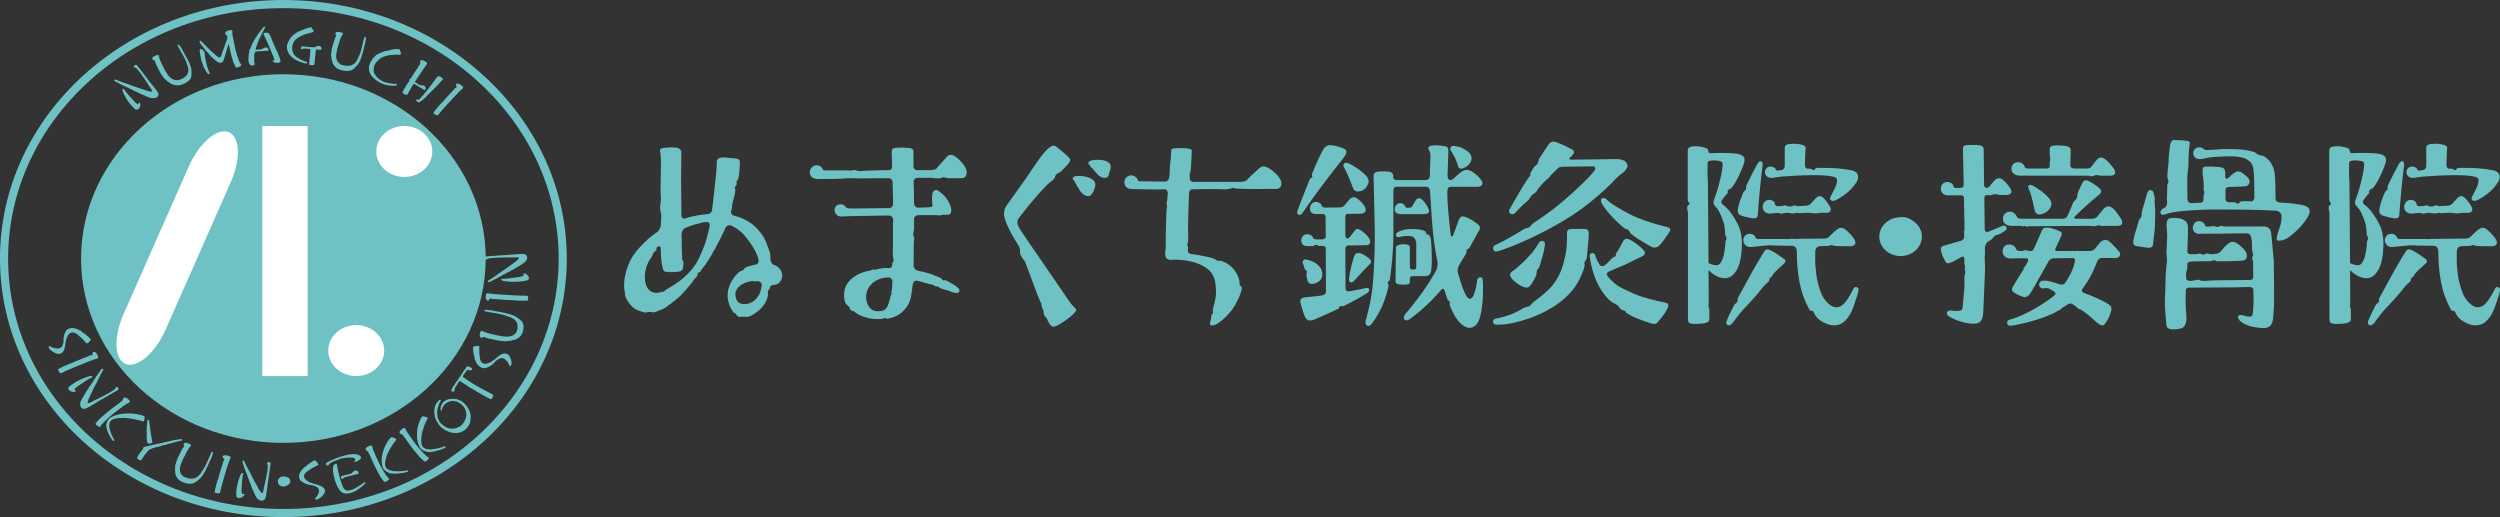 <svg id="b" data-name="レイヤー 1" xmlns="http://www.w3.org/2000/svg" width="783.57" height="162.08"><rect width="100%" height="100%" fill="#333333" stroke="none"/><defs><style>.c{fill:#fff}.d{fill:#6fc2c3}</style></defs><ellipse class="d" cx="88.82" cy="81.04" rx="63.41" ry="57.77"/><ellipse cx="88.82" cy="81.04" rx="87.55" ry="79.76" fill="none" stroke="#6fc2c3" stroke-miterlimit="10" stroke-width="2.55"/><path class="d" d="M47.76 26.67l1.14 1.47c.12.15.67.89.74 1.23.08.38-.01.79-.44 1.07-.27.18-.56.31-.78.33-.04 0-.07-.01-.11-.02l-.08-.02-.12.02c-.73.15-2.05-.5-2.67-.75-.66-.27-1.85-.75-2.59-1.18l-.25-.14-.16-.02c-.16-.02-.23-.07-.34-.14-.21-.12-1.17-.69-1.41-.73-.17-.02-.39-.2-.59-.33l-.25-.07c-.13-.04-2.06-.99-2.14-1.05l-1.52-.78a.796.796 0 01-.27-.22l-.03-.04c-.05-.06-.07-.14-.04-.2s.05-.12.11-.16c.08-.05.23-.03.49.08.21.1 1.8.71 1.93.75.38.11 2.23.77 2.74.96.03 0 .05.02.08.03.28.11 1.78.69 2.16.78.22.05 2.39.79 2.76.91.4.14.76.17 1.26.26.08 0 .19 0 .25-.03.12-.08.06-.23 0-.35-.05-.11-.37-.71-.54-.92l-.15-.14s-.03-.02-.04-.03c0-.01 0-.03-.01-.04l-.06-.12c-.02-.06-1.57-2.41-1.73-2.64-.13-.19-.51-.69-.66-.88-.08-.11-.14-.21-.14-.3 0-.02 0-.03-.01-.04-.02-.02-.08-.05-.16-.11 0-.01-.03-.02-.04-.03 0-.01 0-.03-.01-.04v-.06s-1.25-1.55-1.5-1.73l-.1-.03h-.16c-.09-.01-.25-.07-.31-.15-.08-.11-.05-.34.09-.49.06-.05.12-.1.21-.15.13-.08.27-.14.4-.11.09.01.17.07.22.13l3.03 3.91c.1.13.51.71.67.92l1.14 1.42zm-7.24 5.58l-.13-.11s-.04-.05-.05-.09a.813.813 0 00-.14-.28c-.1-.13-.36-.46-.51-.74-.16-.29-.36-.59-.51-.88-.25-.5-.61-1.22-.72-1.66-.05-.2-.11-.47.1-.6.16-.1.26-.04.35.08.07.09.14.23.23.37.07.12.2.28.35.47.33.43.78.96.94 1.14.23.24.72.78.94 1.03.17.19.85 1 1.37 1.39.11.09.21.17.34.24.04.03.1.03.14 0 .01 0 .04-.03.04-.05.1-.12.18-.2.27-.26.14-.09.27-.08.32-.01.13.17.13.4.15.52.02.36-.22 1.08-.59 1.33-.3.19-.6.31-.96.14-.18-.11-.77-.66-.9-.81-.17-.19-.82-.96-.99-1.18l-.04-.05zm16.54-16.72c.05.06.23.3.31.46l.03.07c.03.08.06.18.11.27.1.18.25.38.34.56l.04.08.06.15.14.2c.25.47.49.9.73 1.37.49.95.97 2.03 1.13 2.89.07.4.1 1.04.06 1.44 0 .08-.03.21-.02.27l.05.17v.08l-.06.19a.99.99 0 00-.05.25v.1s0 .07-.01.08c-.04.08-.08.16-.11.23-.3.84-1.36 1.52-2.32 1.93-.56.24-1.52.64-2.86.3-.28-.07-.81-.26-1.08-.39-.06-.02-.2-.14-.27-.25a.266.266 0 00-.17-.12.482.482 0 01-.3-.13c-.11-.08-.17-.17-.29-.21l-.08-.06-.38-.4c-.13-.09-.31-.19-.42-.3-.31-.29-1.47-2.02-1.68-2.45l-.48-.99-.57-1.14c-.16-.32-.18-.49-.29-.79-.06-.15-.1-.26-.14-.34-.07-.13-.14-.17-.26-.19-.21-.04-.4-.18-.44-.28-.17-.33.1-.69.46-.89.12-.07.34-.19.44-.24.17-.07.51-.17.62-.2.2-.05.37-.03.45.11.02.04.03.09.04.14.04.32.18.79.26 1 .21.57.51 1.28.7 1.66.07.14.16.28.24.43.04.08.07.15.1.23.09.2.23.51.39.81.16.3.33.6.47.8.05.06.08.13.12.19l.1.18c.18.28.57.93 1.14 1.45.53.48 1.23.87 2.04.86.11 0 .25 0 .36.02.12.03.3-.03.44-.08s.46-.17.59-.22c.68-.29 1.28-.67 1.73-1.2.62-.74.62-1.57.51-2.25-.07-.52-.28-1.01-.42-1.38-.07-.18-.17-.36-.18-.58 0-.03 0-.08-.03-.12-.03-.07-.08-.13-.1-.16-.11-.28-.31-.7-.54-1.15l-.23-.43c-.2-.38-1.06-1.86-1.22-2.18-.05-.11-.38-.67-.49-.87l-.07-.13c-.12-.22-.07-.31.07-.37.13-.06.34.05.59.36.21.26.41.59.46.69l.13.18s.04.05.06.07l.07.2zm17.69 3.24l.1.17c.14.25.24.49.34.66.19.32.34.61.38.77.04.13.04.31-.34.47-.25.11-.7.27-.84.3-.36.09-.46.02-.57-.2-.48-.91-.64-1.31-.85-2.02l-.13-.44c-.16-.56-.42-1.51-.53-1.98-.09-.38-.42-1.74-.57-2.45-.04-.08-.08-.12-.11-.11-.05.01-.08.06-.11.18-.08.29-.29 1.02-.41 1.32-.06.21-.77 2.72-.9 3.12-.04.13-.2.45-.39.72-.15.17-.33.35-.51.39-.23.05-.51.02-.62-.02-.03 0-.06-.03-.08-.06l-.02-.02s-.04-.03-.09-.02c-.03 0-.07 0-.09-.02-.52-.25-2.1-1.63-2.4-2l-1.15-1.35s-.06-.08-.06-.09-.05-.05-.07-.07c-.04-.02-.07-.03-.11-.05a.519.519 0 01-.25-.26c-.14-.21-.19-.39-.37-.53a.32.32 0 01-.07-.06c-.11-.11-.21-.28-.36-.52l-.18-.17c-.07-.07-.53-.69-.68-.98-.08-.15-.14-.25-.16-.31-.05-.17.06-.3.19-.33.14-.03.31.03.5.24.15.16.57.61.66.7.29.26.88.87.92.91.4.4 1.29 1.32 1.66 1.63.22.19 1.39 1.23 1.8 1.51.23.16.44.26.58.22.08-.02.16-.07.29-.25.18-.24.4-.79.45-1.01v-.18l.08-.14c.03-.05.73-1.99.81-2.24l.18-.54s.03-.07.04-.08l.13-.23v-.17s.02-.06.03-.08l.05-.07c.1-.28.23-.64.31-.98.05-.16.07-.44 0-.66-.02-.06-.04-.09-.06-.14-.04-.07-.07-.12-.11-.14-.21-.16-.37-.32-.45-.59-.1-.34.22-.68.6-.83.18-.07.39-.14.62-.19.23-.06.36-.06.58-.06.26 0 .35.14.41.29l.02.06c.04.14.02.31 0 .44-.07.23 0 .65.18 1.48.25 1.2.7 3.58.92 4.34l.23.82c.15.52.32 1.11.4 1.21.06.08.09.14.12.23.02.07.02.14.03.22l.05.23zM63.8 15.92c.14.13.27.3.31.44.01.04.02.08.02.12 0 .13.04.41.05.63.03.52.12 1.04.28 1.77l.39 1.76.03.11c.07.23.17.47.25.69l.33.91c.08.22.18.45.27.66v.04c.05.13-.1.19-.16.21-.23.05-.42-.15-.55-.29-.22-.25-.54-.77-.71-1.09-.13-.24-.27-.55-.37-.72-.16-.28-.26-.56-.35-.87-.04-.14-.33-.91-.55-1.64-.02-.12-.03-.22-.05-.3-.07-.43-.14-.72-.27-1.39-.06-.32-.1-.68-.12-1.01-.04-.19-.01-.51.25-.57.05-.01.13-.02.2 0 .15 0 .37.18.47.26l.3.29zm15.89 1.94s.02.04.02.06v.03c-.02.12-.04.27-.04.43-.02.1-.04.66 0 1.05.01.14.04.26.06.33.02.04.08.17.09.3 0 .06 0 .12-.02.16-.07.12-.36.29-.69.31-.37.03-.63-.11-.81-.35-.27-.35-.39-.76-.42-1.18-.01-.16-.01-.33-.01-.49.02-.7.01-1.33.21-2l.07-.25c0-.07.02-.12.02-.15 0-.01-.02-.03-.02-.04a.395.395 0 01-.08-.21c0-.12.04-.22.15-.3.03-.03.07-.08.15-.1.03-.03.06-.08.08-.14l.06-.19.33-.85c.18-.47.48-1.07.8-1.62.49-.82 1.01-1.65 1.54-2.37.37-.51 1.15-1.48 1.32-1.69.12-.14.22-.23.33-.24.14-.01.26.05.27.17 0 .04 0 .1-.05.16-.18.28-.74 1.42-.93 1.83-.21.32-.27.44-.26.49 0 .03.04.07.04.11s0 .09-.02.12c-.01.03-.04.03-.07.06-.09.08-.15.16-.2.23-.24.38-.75 1.62-1 2.29-.12.31-.39 1.21-.44 1.39-.01.04-.02.1-.05.16v.03c.01.09.1.15.21.17l.62-.05h.23l.19-.03h.23c.03 0 .05 0 .06-.02.03-.02.06-.03.11-.04s.11 0 .13 0c.14-.01.48-.18.69-.31.3-.18.46-.24.7-.25.16-.01.4.03.58.19.15.11.31.28.33.47 0 .07 0 .15-.04.22-.09.12-.24.16-.39.17s-.29 0-.38 0l-.54.04c-.7.05-1.88.14-2.66.18-.11.04-.2.1-.26.19-.08.36-.2.66-.25.81-.03.06-.03.15-.03.25v.07s.01.06 0 .09l-.03.07s-.01.03-.01.04c0 .04.02.1.04.11l.05.07zm5.14-6.4c.12.27.6 1.55.64 1.65.1.24.52 1.19.64 1.44l.2.41.02.04s.02.06.02.09l.05.17c.02.06.08.14.13.22.48.72.96 2.23 1.13 2.7.06.17.23.62.25.87v.07c0 .37-.36.55-.73.58-.37.03-.87-.02-1.28-.2-.15-.06-.43-.2-.45-.38-.01-.16.16-.16.32-.18.14-.02.25-.05.24-.21-.03-.16-.1-.44-.34-1-.1-.24-.95-2.25-1.05-2.53-.13-.34-1.22-2.83-1.3-2.98-.12-.24-.59-1.23-.71-1.51-.02-.04-.02-.09-.03-.11-.03-.29.39-.33.66-.35.16-.01.48 0 .68.04.29.02.34.19.39.29.02.03.02.06.04.08.06.1.14.18.23.26.02.03.04.06.04.08v.06s.07.16.1.21l.11.18zm13.43-1.69s.01.06 0 .09c0 .12-.11.2-.28.24-.46.11-1.13.3-1.41.38-.94.28-2.28.65-3.55 1.64-.17.13-.33.27-.5.46-.41.44-.83 1.28-.9 2.03-.04.51-.15 1.58.59 2.54.16.2.65.65.86.81.05.03.08.03.14.05.03.02.06.02.09.05l.5.34c.39.26 1.62.82 2.22.98.14.04.29.17.28.28 0 .04-.03.1-.09.14-.1.08-.23.09-.36.08-.13 0-.27-.03-.38-.06-.22-.05-.94-.29-1.04-.32-1.29-.44-2.64-1.08-3.55-2.23-.58-.73-.6-1.06-.73-1.35-.16-.35-.26-1.08-.22-1.5.03-.3.18-.79.22-.84.04-.07.08-.14.1-.23.02-.03.02-.06.04-.08.02-.1.07-.27.21-.42.08-.15.14-.33.34-.59.02-.03.06-.1.06-.13v-.12s.03-.07.07-.08l.03-.03s.05-.03.08-.05c.08-.05.17-.15.25-.24.13-.15.34-.4.53-.57.21-.2.46-.35.69-.52.17-.12.33-.27.48-.37.12-.06.23-.13.35-.21.02-.01.05-.03.08-.04l.47-.11c.22-.12 1.38-.64 1.68-.74.18-.06 1.5-.46 1.69-.49.05-.01.1 0 .13 0 .19.01.28.12.33.24l.04.11s.1.15.16.22l.19.2s.04.06.04.1v.1c0 .07.01.13.04.18l.03.07zm.34 9.45c-.01.14 0 .28-.02.41-.03.3-.06.53-.1.63-.04.14-.08.17-.24.17-.13 0-.34 0-.57-.01-.19-.01-.4-.04-.55-.07-.16-.03-.23-.09-.22-.19l.13-1.52v-.16c.03-.07.03-.14.04-.22l.23-2.58c.02-.2-.05-.32-.26-.34l-1.33-.11c-.48-.03-.64-.02-.73.05-.14.11-.24.19-.41.17-.19-.01-.3-.21-.28-.43.01-.13.09-.29.16-.35.14-.12.31-.12.47-.11h.16c.3.03 2.1.16 2.24.2l.13.02s.08.02.11.02h.19s.03-.02.05-.02c.02 0 .03 0 .05.02l.08.02h.05s.05 0 .1-.02c.02-.01.05-.01.08 0h.03l.11.03c.32.02.52-.09.79-.23.25-.13.63-.25.88-.23.19.01.34.08.43.15.23.16.38.41.36.7-.03.3-.17.44-.47.4l-.43-.05-.65-.05c-.16 0-.22.09-.23.27l-.24 2.34-.08.33.05.4s.01.03.01.04c0 .01 0 .03-.02.04l-.07.27zm15.82-5.71c0 .07-.04.37-.08.54l-.02.07c-.04.08-.08.18-.11.27-.06.2-.07.43-.13.63l-.02.08-.06.15-.03.23c-.14.51-.26.98-.4 1.48-.29 1.02-.68 2.12-1.16 2.88-.23.35-.65.85-.96 1.14-.07.06-.17.14-.2.19l-.08.16s-.05.05-.07.06l-.18.11c-.08.04-.19.14-.21.16l-.07.07s-.05.05-.07.06c-.09.04-.17.08-.24.11-.82.47-2.12.38-3.14.14-.6-.14-1.62-.39-2.42-1.43-.17-.22-.44-.67-.56-.93-.03-.05-.05-.22-.03-.35.01-.1-.02-.16-.05-.19a.445.445 0 01-.14-.27c-.03-.13-.02-.23-.07-.33l-.02-.1-.02-.53c-.04-.14-.11-.33-.11-.48-.04-.4.28-2.41.42-2.86l.32-1.04.36-1.21c.1-.34.2-.48.33-.78.06-.15.11-.26.13-.35.04-.14 0-.21-.06-.3-.14-.15-.18-.37-.15-.47.1-.35.56-.47.97-.42.14.02.4.05.51.07.19.04.51.17.62.2.19.07.31.19.27.35-.01.04-.04.08-.07.13-.19.27-.42.71-.51.92-.24.56-.51 1.28-.62 1.69-.04.15-.07.31-.12.47-.02.08-.04.15-.08.24-.07.21-.18.53-.27.85s-.17.65-.2.88c0 .07-.02.15-.04.22l-.06.2c-.06.32-.21 1.05-.14 1.79.07.68.34 1.39.96 1.85.08.06.19.15.27.23.07.09.26.15.39.2s.47.14.61.17c.73.17 1.45.23 2.17.09 1-.2 1.57-.85 1.97-1.43.3-.44.49-.94.65-1.31.07-.18.12-.38.27-.55.02-.02.05-.06.06-.11.02-.07.02-.14.04-.19.11-.27.25-.72.39-1.2l.13-.47c.11-.41.49-2.05.59-2.39.03-.11.18-.74.23-.95l.04-.14c.07-.24.16-.28.31-.24.14.03.23.23.21.62-.03.32-.1.7-.13.8l-.03.22v.09l-.09.19zm10 3.63c-1.3.01-2.26.12-3.04.3-.55.13-.98.29-1.46.46-.81.29-2.11 1.6-2.44 2.32-.26.56-.53 1.73-.23 2.61.08.24.61 1.14 1.25 1.67.41.34 1.11.85 1.62 1.05.34.14 1.09.38 1.7.48.38.11 1 .13 1.12.18.28.11.7.03.92.04.21 0 .35.03.42.06.12.05.13.12.1.22 0 .03 0 .05-.02.07-.09.19-.3.23-.57.25-1.09.08-2.55-.03-3.93-.6-1.13-.47-1.63-.85-2.68-1.7-.09-.07-.42-.54-.67-.77-.22-.2-.38-.5-.48-.73-.37-.86-.42-1.51-.39-2.07 0-.23.24-.99.35-1.23l.12-.24c.06-.13.16-.29.3-.48.17-.22.29-.49.33-.53.08-.09.16-.14.21-.25.06-.09.03-.14.3-.29.25-.34.51-.57.56-.6l.09-.14s.04-.05.07-.07c.02 0 .04 0 .04-.01.02 0 .06 0 .09-.01.13-.03.22-.1.34-.16.24-.13.54-.26.77-.39.29-.14 1.4-.58 1.83-.63l.5-.07.59-.14.24-.09c.26-.1 1.4-.23 1.73-.25.36-.03.83-.05.99.02.15.06.24.18.27.35l.04.24c.02.06.13.26.23.41.02.03.04.06.02.1l-.05.17v.13c.03.09.01.15-.02.22-.05.09-.18.12-.32.12h-.84zm4.16 10.94l-.38.59c-.08.11-.19.51-.39.79-.13.18-.3.31-.51.25-.38-.11-.53-.19-.69-.29-.24-.14-.46-.29-.44-.4.28-.95 1.36-2.51 1.42-2.63.04-.06.08-.11.13-.15l.03-.04s.03-.04.03-.07c0-.02.06-.14.11-.21l.04-.06c.13-.08.17-.11.23-.19.03-.07.1-.19.1-.2.03-.05.04-.08.03-.12-.06-.16 0-.37.07-.48.07-.1.16-.15.26-.16.05-.02.1-.06.14-.12.47-.79.98-1.55 1.24-1.95l1.18-1.78.02-.11s.02-.06.04-.08l.29-.33.13-.18a.43.43 0 00.06-.45c-.09-.19-.12-.42.03-.63.16-.22.45-.34.93-.13.12.05.32.16.53.28.23.13.4.29.49.36.17.14.19.37.07.54l-1.58 2.24-1.39 2.13c-.07.1-.36.53-.7 1.06-.04.11.02.22.08.26.24.12.5.28.6.34l.24.19.19.08.08.05.13.11.08.02s.07 0 .1.02l.06.05c.07.04.38.05.65.07.33.02.44.02.71.18.17.1.31.26.34.48.05.17.11.41-.03.61-.13.18-.36.18-.59.05l-2.86-1.75c-.12-.05-.23-.03-.31.06-.32.5-.6.92-.67 1.04l-.33.65zm9.15-2.03l-.06.09c-.07.1-1.83 1.9-2.27 2.31-.18.17-.73.73-.84.87l-.03.04c-.04.06-.2.14-.27.19-.06.03-.12.12-.18.2-.45.63-1.07 1.07-1.37 1.36-.2.19-.62.5-1.08.82-.3.2-.42.22-.77.01a.859.859 0 01-.34-.43c-.05-.15-.02-.27.04-.34.08-.11.22-.07.37.01.11.06.2.1.24.11.03.02.06.02.09 0 .04 0 .05-.02.08-.04.12-.12.28-.25.4-.42l.24-.34.31-.32.07-.08.09-.07.34-.39 1.46-1.82c.07-.1 1.09-1.38 1.18-1.52l.8-1.14c.15-.21.73-.94.83-1.08.11-.13.24-.17.37-.18.23-.02.43.06.71.23.6.36.77.63.69.74-.04.06-.22.23-.42.45l-.43.47-.06.11s0 .03-.01.04c0 .01-.02.02-.04.03l-.16.09zm.53 6.35l.04-.07s0-.03.02-.04c0-.01.03-.01.04-.02.09-.03.15-.05.2-.11l.02-.02c.07-.1.37-.47.44-.54l1.91-2.11c.28-.3 1.15-1.19 1.36-1.41l.07-.16s.04-.07.07-.1c.08-.09.2-.13.3-.19.09-.05.22-.12.31-.22.07-.08.12-.17.07-.27-.13-.25-.31-.58-.09-.83.29-.31 1.01.04 1.12.1.08.04.24.15.41.28.26.2.43.39.51.47.15.15.13.4 0 .55l-.58.51c-.61.54-1.62 1.61-2.18 2.22l-2.27 2.46c-.28.3-1.88 2.11-2.05 2.34-.2.28-.36.48-.5.63-.25.27-.41.33-.6.26-.13-.04-.47-.23-.71-.41l-.13-.1c-.15-.11-.23-.22-.14-.37.46-.65.86-1.15 1.12-1.46.18-.22.56-.63.77-.85.07-.08.12-.13.2-.26l.06-.07.15-.13.06-.07zM20.43 104.26l.06-.18c.1-.28.5-.93 1.3-1.15 1.21-.33 2.39.16 3.02.52.14.07.29.15.44.2.03.02.06.03.08.04.19.1.31.22.43.37.09.13.22.21.4.32.28.17.59.34.94.65.39.33 1.3 1.16 1.35 1.33.04.13-.03.27-.14.36l-.18.17c-.1.16-.22.33-.28.41-.02.04-.05.04-.08.05l-.21.09c-.07.05-.22.17-.28.18-.09.03-.22-.03-.3-.13-.34-.41-.87-.96-.99-1.08-.13-.14-.23-.24-.32-.34-.07-.09-.07-.12-.14-.17-.2-.14-.73-.59-.8-.66-.67-.62-1.46-1.25-2.46-.95-.44.13-.61.34-.77.62-.01.02-.04.04-.06.06l-.09.04s-.11.12-.13.19l-.04.18s-.03.07-.04.09l-.13.17c-.15.18-.41 1.4-.46 1.71-.11.64-.2 2.14-.77 2.84-.17.21-.43.51-.98.67-.69.19-1.33-.12-1.83-.38-.44-.23-.9-.57-1.22-.87-.2-.17-.38-.43-.47-.69-.04-.11-.01-.35.19-.4.16-.04.32.09.43.15.21.12.56.23.75.29.6.2 1.26.38 2.02.17.74-.2 1.1-1.08 1.21-1.89.02-.19.02-.37.02-.52.01-.53.04-.91.1-1.15.1-.48.16-.81.29-1.1.03-.02.03-.05.04-.07l.12-.15zm1.48 9.71l.07-.04s.02-.03.04-.03h.05c.09 0 .17.01.24-.02h.03c.11-.07.58-.29.67-.33l2.81-1.17c.41-.16 1.65-.64 1.96-.75l.14-.12s.07-.04.11-.06c.12-.05.25-.04.37-.05.1-.01.26-.03.39-.08.1-.04.2-.11.2-.22 0-.27 0-.65.33-.79.42-.17.91.43.98.53.05.07.15.23.24.41.14.28.2.52.23.62.06.2-.08.42-.28.5l-.78.24c-.83.26-2.29.84-3.12 1.17l-3.32 1.35c-.4.17-2.78 1.19-3.05 1.34-.33.18-.57.3-.77.38-.36.15-.54.14-.68 0-.1-.09-.32-.4-.44-.65l-.07-.15c-.08-.16-.11-.29.06-.39.75-.42 1.36-.71 1.76-.89.28-.13.83-.35 1.13-.48.1-.04.18-.07.32-.16l.09-.04.2-.07.09-.04zm2 5.68l.13-.11s.06-.03.11-.04c.12-.02.25-.08.32-.12.15-.09.54-.32.86-.45.33-.14.68-.31 1.02-.44.57-.21 1.4-.53 1.9-.61.22-.04.53-.08.66.11.1.15.03.24-.11.32-.11.06-.27.12-.43.2-.13.06-.33.17-.55.3-.5.29-1.12.69-1.33.83-.29.2-.92.64-1.21.83-.23.15-1.17.75-1.64 1.22-.11.1-.2.19-.29.31-.03.04-.03.09 0 .13 0 .01.03.04.05.04.13.1.22.17.28.25.1.13.08.25 0 .3-.19.11-.45.11-.6.12-.4.01-1.2-.23-1.45-.59-.2-.28-.32-.56-.1-.89.14-.17.79-.69.96-.8.23-.15 1.13-.73 1.38-.88l.06-.03zm5.82 6.82l-1.71 1c-.18.11-1.03.59-1.42.64-.43.06-.88-.03-1.17-.44-.18-.26-.31-.53-.32-.73 0-.03.02-.06.03-.1l.03-.07-.02-.11c-.12-.67.68-1.87 1-2.43.34-.6.95-1.68 1.47-2.35l.17-.22.04-.14c.04-.14.09-.21.17-.31.14-.19.83-1.06.9-1.27.03-.15.24-.35.41-.53l.09-.23c.05-.12 1.23-1.86 1.29-1.93l.96-1.38c.08-.11.19-.2.26-.24l.04-.02c.07-.04.16-.06.23-.03.08.03.13.05.17.11.05.07.02.22-.11.45-.12.19-.9 1.63-.95 1.75-.15.35-.99 2.03-1.24 2.49 0 .03-.02.05-.04.08-.14.25-.87 1.62-1 1.97-.07.2-1.03 2.17-1.18 2.51-.17.36-.24.69-.36 1.15 0 .07-.01.18.02.23.08.11.26.06.4 0 .13-.04.81-.32 1.06-.46l.16-.13s.02-.03.03-.04c.01 0 .04 0 .05-.01l.14-.05c.06-.02 2.79-1.37 3.06-1.51.22-.11.8-.45 1.02-.58.12-.07.24-.13.35-.12.02 0 .04 0 .05-.01.03-.02.07-.07.13-.15.01 0 .02-.03.03-.04.01 0 .04 0 .05-.01h.07s1.81-1.1 2.02-1.33l.03-.09s0-.09.01-.15c.02-.08.09-.23.19-.28.12-.07.39-.04.54.1.06.05.1.11.16.2.09.12.14.25.1.37-.02.08-.09.15-.16.19l-4.55 2.66c-.15.09-.82.45-1.07.59l-1.66 1zm10.51-1.3l.36.41c.18.19.12.38-.05.53-.05.04-.12.08-.2.13-.56.29-.69.32-.96.52-1.63 1.18-3.72 2.72-4.51 3.42l-.59.54c-.14.1-.25.2-.35.29-.21.19-.42.38-.74.71-.06.09-.13.16-.2.22-.05.04-.11.09-.17.12-.07.04-.15.11-.21.17-.06.05-.08.11-.12.17l-.5.56c-.16.18-.3.36-.42.57-.03.06-.07.12-.13.18-.12.1-.32.15-.6-.04-.23-.16-.55-.37-.7-.51-.24-.23-.24-.36-.09-.54.41-.54.95-1.17 1.58-1.72.28-.25 1.74-1.48 2.05-1.75.42-.36 2.27-1.76 3.34-2.54.11-.07.22-.15.33-.25l.07-.06c.06-.07.13-.13.2-.2l.1-.08c.12-.08.49-.31.53-.34.19-.17.27-.48.35-.73.03-.08.12-.17.16-.2.33-.29.9-.06 1.13.14l.37.3zm-5.95 8.96l.04.08s.03.05.03.09c.07.3.31 1.18.45 1.52.25.61.56 1.28.72 1.57.08.14.23.41.29.49.1.14.03.22-.02.26-.09.08-.3.08-.41-.02-.17-.16-.31-.36-.43-.53-.49-.72-1.12-2.05-1.37-2.72-.14-.37-.26-.96-.28-1.19-.06-.98.36-1.99 1.01-2.56.81-.71 2.8-1.26 3.73-1.37 2.05-.24 3.47-.3 6 .3.36.09 1.08.35 1.2.44l.02.02c.07.06.08.21.05.54-.02.14-.06.38-.12.67-.03.15-.08.25-.16.32s-.31 0-.65-.08c-.38-.1-.7-.19-.91-.27-.08-.03-.15-.07-.24-.07-.08-.01-.16-.02-.23-.02-.18 0-.34-.06-.52-.13l-.73-.13c-1.87-.32-2.74-.46-4.73-.27-.31.03-1.52.14-2.16.7-.44.38-.67.87-.59 1.88-.01.03 0 .06 0 .08l-.03.25.03.14zm20.95 3.74l1.33-.23c.2-.04.34.04.4.07.12.07.13.19.06.28-.05.06-.08.1-.19.12-.79.14-2.59.64-3.3.83-.56.15-.98.24-1.34.37-.11.04-.22.11-.36.12-.2.06-.43.08-.61.09-.17 0-.33.1-.41.16-.03.02-.05.04-.06.03-.2.06-1.95.49-2.33.6-.86.24-1.5.56-1.78.8-.2.16-.45.44-.62.66-.07.09-.12.16-.16.23-.01.04-.05.09-.09.14-.08.11-.21.23-.3.32-.05.04-.1.08-.16.16l-.06.07s-.04.08-.09.16c-.07.17-.2.31-.3.47-.12.18-.26.37-.39.59-.05.09-.1.18-.14.24-.11.15-.25.2-.61.03-.13-.06-.39-.23-.51-.3-.29-.18-.31-.31-.2-.51.32-.55.55-1.02.84-1.4l.1-.13c.21-.27.43-.51.58-.71.19-.25.32-.44.32-.55 0-.09 0-.21.06-.27.17-.22.55-.31.84-.38.8-.2 2.52-.57 3.52-.79 1.61-.35 3.26-.72 4.22-.95.21-.05 1.11-.31 1.61-.31h.12zm-9.3-2.56s-.02-.07-.03-.09c-.02-.1-.02-.2 0-.31.04-.16.15-.47.09-.67-.05-.16.04-.59.05-.68l-.02-.2v-.09c0-.09.04-.16.05-.24l.06-.91c.02-.17.01-.32.11-.44.03-.04.07-.06.16-.08.07-.01.14.02.18.04.1.07.15.21.18.45.03.22.11.85.13 1 .06.35.27 2.12.33 2.54.12.73.23 1.42.48 2.73.04.12.1.3 0 .44-.08.11-.48.15-.86.22-.18.03-.28.04-.49-.09-.12-.07-.22-.17-.24-.32-.08-.45-.1-1.01-.11-1.26-.02-.65-.05-1.56 0-1.79.02-.08.01-.12 0-.17l-.03-.06zm20.26 8.22c-.02.07-.11.37-.19.53l-.03.07c-.05.08-.11.17-.16.26-.09.19-.15.43-.25.62l-.04.08-.09.15-.08.23c-.24.49-.44.95-.68 1.45-.47.99-1.07 2.05-1.69 2.76-.29.32-.81.77-1.17 1.02-.08.05-.2.12-.24.17l-.11.15s-.06.04-.08.05l-.2.08c-.08.03-.21.11-.24.13l-.08.06s-.06.04-.08.05c-.1.03-.18.06-.26.07-.9.36-2.17.09-3.13-.3-.57-.23-1.53-.63-2.12-1.79-.13-.25-.31-.74-.38-1.02-.02-.06 0-.23.03-.36.03-.1 0-.16 0-.2a.405.405 0 01-.08-.3c0-.13.03-.23 0-.35v-.1l.08-.54c-.01-.15-.04-.34-.02-.5.04-.41.74-2.4.96-2.83l.52-1 .58-1.17c.16-.33.29-.46.48-.74.09-.14.15-.25.19-.33.07-.14.05-.21 0-.31-.11-.17-.1-.4-.06-.5.16-.34.64-.4 1.04-.29.14.04.38.11.49.15.18.07.48.24.57.29.18.1.27.24.2.39-.02.04-.05.08-.1.13-.24.25-.55.66-.67.86-.34.53-.74 1.22-.93 1.62-.07.15-.13.31-.2.46-.04.08-.07.15-.13.23-.11.2-.28.51-.43.82s-.29.64-.37.87c-.02.07-.05.14-.08.21l-.09.19c-.12.31-.41 1.03-.48 1.79-.06.7.07 1.45.61 2 .07.08.16.18.22.27.06.1.22.19.35.25s.44.21.57.26c.69.27 1.39.44 2.13.39 1.03-.07 1.72-.64 2.22-1.17.39-.4.67-.88.89-1.23.1-.17.19-.36.37-.52.03-.02.06-.06.08-.1.03-.07.05-.14.07-.18.16-.26.39-.7.61-1.16l.22-.45c.19-.4.88-2 1.03-2.33.05-.11.31-.72.41-.93l.07-.14c.11-.23.21-.26.36-.2.13.05.18.27.09.65-.09.33-.23.69-.27.79l-.07.22s-.01.06-.03.09l-.12.18zm1.99 7.08v-.13c0-.01.02-.03.03-.04.07-.06.12-.11.14-.18v-.03c.03-.12.14-.59.16-.67l.79-2.72c.12-.39.51-1.57.61-1.85v-.29c.03-.12.13-.2.19-.29.06-.08.14-.2.18-.33.03-.1.03-.21-.06-.28-.23-.18-.55-.42-.46-.74.12-.4.94-.37 1.07-.35.1 0 .29.04.5.09.32.08.57.19.67.23.21.08.3.32.24.51l-.3.7c-.31.75-.75 2.14-.99 2.94l-.96 3.19c-.12.39-.75 2.71-.81 3-.05.34-.11.59-.17.78-.1.35-.23.47-.43.48-.14.01-.54-.03-.83-.1l-.17-.04c-.19-.05-.31-.11-.29-.29.12-.79.26-1.41.36-1.8.07-.28.23-.81.32-1.1.03-.1.05-.17.07-.33l.03-.09.07-.18.03-.09zm6.04 2.19v-.17s0-.06.02-.1c.06-.1.1-.23.11-.3.02-.16.08-.58.17-.88.09-.32.17-.67.28-.99.19-.54.46-1.32.7-1.71.11-.18.27-.42.52-.39.19.02.22.13.2.28-.02.12-.07.26-.11.43-.03.13-.06.34-.1.58-.07.53-.14 1.22-.16 1.46-.01.33-.05 1.05-.08 1.38-.02.25-.12 1.3-.03 1.93.01.14.03.26.07.4 0 .05.05.08.1.09h.07c.17-.03.28-.04.39-.03.17.02.26.11.24.19-.03.21-.2.38-.28.5-.25.29-.96.69-1.42.63-.36-.04-.67-.14-.81-.5-.05-.2-.07-.99-.06-1.18.02-.25.11-1.26.15-1.52v-.06zm9.48.32l-.26 1.84c-.03.19-.17 1.1-.37 1.41-.22.34-.6.59-1.12.53-.33-.04-.64-.12-.82-.25-.03-.02-.04-.05-.07-.08l-.04-.06-.1-.06c-.64-.35-1.13-1.67-1.4-2.26-.28-.62-.8-1.74-1.03-2.54l-.08-.27-.1-.12a.627.627 0 01-.15-.32c-.07-.22-.36-1.26-.49-1.45-.11-.12-.14-.39-.19-.63l-.13-.21c-.06-.11-.78-2.05-.8-2.14l-.54-1.56a.702.702 0 01-.03-.34v-.05c.02-.07.06-.15.13-.18.07-.04.12-.06.2-.05.1.01.19.13.3.37.08.21.8 1.68.86 1.79.2.33 1.07 2 1.3 2.46.03.02.03.05.04.08.13.26.8 1.65 1.01 1.96.12.18 1.17 2.11 1.35 2.44.19.35.43.61.73.99.06.05.14.12.21.13.14.02.21-.14.26-.27.05-.11.25-.77.29-1.04v-.2s-.02-.03-.01-.05c0-.01.02-.03.02-.04l.05-.13c.02-.06.63-2.82.69-3.1.05-.22.13-.84.17-1.08.02-.13.05-.25.13-.32.02-.01.02-.03.02-.04 0-.03-.02-.09-.04-.19 0-.01-.01-.03 0-.05 0-.01.02-.03.02-.04l.04-.06s.24-1.96.19-2.26l-.05-.08s-.07-.05-.11-.1a.504.504 0 01-.12-.32c.02-.13.22-.29.43-.31.08 0 .16 0 .27.02.16.02.3.07.38.17.05.07.07.16.06.23l-.68 4.89c-.02.16-.15.86-.19 1.13l-.22 1.8zm5.13-1.01s-.06-.01-.1-.04c-.14-.11-.19-.27-.29-.4-.05-.05-.11-.06-.21-.1a.368.368 0 01-.24-.34v-.03c0-.69.61-1.63 1.83-1.64.49 0 1.15.42 1.16 1.41 0 .67-.9 1.21-1.54 1.22-.19 0-.45-.03-.61-.06zm6.13-1l-.19-.08c-.29-.13-.92-.61-1.02-1.36-.15-1.14.58-2.12 1.08-2.62.1-.12.21-.24.29-.36.03-.02.04-.05.06-.07.14-.15.29-.24.47-.32.15-.06.27-.16.41-.3.23-.22.47-.47.87-.73.43-.29 1.48-.96 1.67-.99.14-.02.28.07.36.19l.15.19c.16.12.32.25.4.32.04.03.04.06.04.09l.06.21c.04.07.14.23.15.28.01.09-.07.19-.19.25-.5.24-1.19.61-1.34.71-.18.09-.3.17-.42.23-.11.04-.14.05-.21.1-.19.16-.76.55-.85.61-.79.5-1.61 1.1-1.45 2.05.07.41.26.6.54.8.02.01.04.04.06.07l.03.09s.11.12.18.15l.19.07.09.05.17.15c.17.16 1.45.61 1.77.71.67.21 2.28.55 2.94 1.18.2.19.48.47.55.99.09.65-.36 1.17-.72 1.57-.32.35-.77.7-1.14.94-.22.15-.53.27-.83.3-.13.01-.38-.05-.4-.24-.02-.15.16-.27.24-.36.17-.17.34-.46.45-.62.32-.5.63-1.06.53-1.78-.09-.7-.98-1.17-1.83-1.41-.2-.05-.4-.08-.56-.1-.58-.1-.97-.19-1.23-.28-.5-.17-.84-.28-1.14-.45-.02-.03-.05-.04-.07-.05l-.15-.13zm10.22-6.75c-.29.09-.74.28-1.38.62-.24.13-.5.37-.66.6-.09.15-.25.27-.39.3-.25.05-.54-.12-.6-.32-.07-.23.01-.38.26-.54.26-.16.52-.31.83-.47.41-.22 1.24-.56 2.03-.88.77-.31 1.91-.68 2.33-.79l.54-.14c.75-.2 1.76-.43 3.13-.39.69.02 1.69.38 1.85.9.21.66-1.03 1.32-1.66 1.48-.21.06-.33 0-.36-.09-.03-.09 0-.17.05-.25.1-.12.17-.25.18-.36 0-.08.01-.11-.01-.2-.04-.13-.15-.22-.39-.27-.32-.07-.96-.21-1.2-.15h-.05s-.06.03-.1.02l-.21-.04c-.26 0-1.69.13-2.59.37-.2.05-.44.13-.52.19-.16.11-.29.17-.37.21l-.09.02-.13.02-.06.02c-.08.02-.15.04-.16.06l-.08.05s-.03.02-.04.03h-.16zm5.35 9.08l.1-.09c.07-.05.54-.27.69-.34.66-.32 1.89-1.12 2.31-1.42.12-.11.39-.34.47-.39.05-.04.1-.06.13-.07.12-.03.2.04.23.16.02.07.03.16-.05.26-.11.17-.29.34-.47.51-.68.65-2.33 1.78-2.54 1.86-.18.05-.31.13-.52.23-.29.14-.99.34-1.07.36-1.23.32-2.47.29-3.29-.77-.74-.97-1.23-2.19-1.49-3.02-.21-.65-.44-1.63-.59-2.53-.13-.76-.28-2.55.72-2.81l.06-.02c.22-.06.33.1.39.29.05.16.06.34.08.45.07.7.52 2.72.94 4.06l.42 1.31c.18.56.38 1.13.67 1.57.26.41.69.8 1.5.7.14-.02.29-.04.42-.08.14-.04.27-.09.39-.12l.09-.02.25-.04.14-.04zm-.65-4.96c.31-.08.44-.27.66-.49.18-.17.37-.36.65-.47l.08-.02c.15-.04.32-.04.47 0 .26.09.55.26.63.53.03.1.03.26 0 .33-.06.14-.22.2-.39.24-.11.03-.23.05-.33.07-.25.05-2.76.71-3.01.78-.14.02-.36.08-.53.12-.15.04-.28.07-.3.11-.11.14-.27.37-.47.42-.18.05-.37-.11-.43-.32a.735.735 0 010-.39c.05-.15.23-.22.4-.26l.14-.04c.29-.08 1.32-.35 1.51-.37h.11s.08-.02.13-.03c.05-.01.09-.04.16-.07.01-.02.03-.02.04-.03s.03 0 .05 0h.08s.07 0 .08-.01c.02 0 .03-.02.04-.04 0-.02.05-.04.1-.06h.11zm5.66-8.64l.54-.2c.25-.1.43 0 .54.2.03.05.05.13.08.21.14.57.13.69.26.99.76 1.76 1.76 4.04 2.26 4.93l.39.68c.07.15.13.27.2.39.13.24.28.47.52.85.08.08.13.16.17.24.03.05.07.12.08.18.02.07.07.17.11.23.04.07.1.11.14.15l.44.6c.14.19.29.37.48.54.06.04.11.1.15.17.07.13.07.32-.22.5-.23.16-.55.37-.75.46-.31.14-.44.1-.6-.08-.45-.52-.95-1.17-1.34-1.88-.18-.32-1.05-1.95-1.24-2.3-.26-.47-1.18-2.49-1.68-3.65-.05-.11-.1-.24-.16-.36l-.04-.08c-.06-.07-.1-.15-.15-.23l-.06-.11c-.05-.13-.18-.52-.2-.56-.12-.21-.42-.38-.66-.52a.519.519 0 01-.16-.19c-.21-.37.2-.8.48-.94l.43-.23zm7.65 7.82h.1s.06-.03.11-.01c.34.03 1.33.08 1.73.06.71-.04 1.51-.11 1.86-.17.16-.03.49-.08.6-.11.17-.05.24.04.27.09.06.11 0 .29-.15.35-.21.1-.46.16-.68.21-.9.21-2.48.37-3.25.39-.42.01-1.08-.05-1.33-.11-1.04-.24-1.98-.9-2.39-1.63-.5-.91-.5-2.81-.34-3.65.35-1.85.71-3.11 2.07-5.13.2-.29.68-.83.82-.91h.03c.09-.05.24-.03.58.1.14.05.38.16.67.3.14.07.24.14.29.23.05.09-.08.27-.27.54-.21.3-.41.56-.55.71-.06.06-.12.11-.15.18-.03.07-.07.13-.09.19-.05.16-.17.28-.29.42l-.35.6c-.89 1.53-1.29 2.25-1.67 4.04-.06.28-.3 1.36.1 2.08.27.49.72.84 1.8 1.06.03.02.07.02.09.03l.25.1h.15zm2.75-13.17l.49-.28c.23-.14.42-.07.57.11.04.05.08.12.13.2.25.54.27.66.46.92 1.11 1.6 2.55 3.67 3.24 4.45l.52.6c.1.14.19.25.28.35.18.21.37.42.69.75.1.07.16.14.22.21.04.05.09.11.12.16.04.07.11.15.16.21s.12.09.17.13l.56.52c.18.16.36.31.58.45.07.03.13.08.18.14.1.12.13.3-.11.53-.2.2-.46.46-.64.58-.28.2-.41.18-.6.03-.54-.43-1.18-.99-1.71-1.62-.24-.28-1.43-1.74-1.69-2.04-.35-.41-1.67-2.24-2.4-3.3-.07-.1-.15-.22-.24-.33l-.06-.07c-.07-.06-.13-.13-.19-.2l-.08-.09c-.08-.12-.28-.48-.31-.52-.16-.19-.49-.3-.76-.39-.09-.03-.17-.13-.2-.16-.28-.33.03-.82.28-1.01l.37-.3zm9.12 6.37l.1-.03s.06-.02.1-.02c.34-.03 1.32-.15 1.71-.24.69-.16 1.46-.36 1.79-.48.16-.05.47-.16.57-.21.16-.07.24 0 .28.05.08.09.06.28-.07.37-.19.13-.42.24-.63.33-.84.36-2.36.78-3.12.94-.41.08-1.08.13-1.33.12-1.08-.06-2.13-.55-2.68-1.2-.68-.81-1.06-2.67-1.08-3.52-.04-1.88.06-3.17.99-5.39.13-.32.5-.93.62-1.03l.03-.02c.08-.05.24-.05.6.02.15.03.4.1.72.18.16.04.26.1.33.18.07.08-.02.28-.16.58-.15.33-.29.61-.4.79-.04.07-.1.12-.11.21-.02.07-.04.14-.05.2-.02.17-.11.3-.2.46l-.22.65c-.56 1.65-.81 2.43-.82 4.25 0 .28-.02 1.39.52 2.03.37.44.88.71 1.99.74.03.02.07 0 .09.01l.27.06h.15zm7.55-15.8h.46s.07 0 .09.02c.31.18.45.19.51.22.52.17.95.38 1.44.78 1.16.96 1.83 2.17 2.12 2.97.14.39.29 1.03.3 1.31 0 .2-.04.4-.09.53 0 .35.03 1.06-.08 1.46-.15.58-.93 1.71-1.26 2.04-1.33 1.34-3.1 1.46-4.23 1.25-.33-.05-1.84-.29-3.38-1.55-.4-.33-.84-.83-1.12-1.24l-.24-.47c-.2-.2-.33-.31-.38-.57l-.3-.68c-.19-.43-.29-1.24-.32-1.66-.05-.67-.07-1.49.34-2.48.14-.34.5-.92.92-1.34.15-.15.51-.44.72-.27.17.14-.23.61-.35.89-.33.78-.75 2.11-.74 2.86 0 .26.08 1.12.08 1.36.02.39.23.68.36 1.04.21.57.51 1.01 1.14 1.53.21.17.45.35.74.55a4.07 4.07 0 004.28.26c.11-.07.24-.13.38-.16.12-.03.17-.02.26-.1.14-.14.29-.27.43-.41.13-.13.25-.27.36-.41 1.48-1.78 1.56-4.37-.43-6.03-1.16-.98-2.69-1.42-4.04-.79-.32.15-.8.36-1.15.71-.42.42-.78.98-.91 1.63-.02.08 0 .29-.09.38a.19.19 0 01-.13.05c-.03 0-.07-.02-.09-.04-.12-.1-.12-.35-.12-.46-.06-.85.28-1.62.94-2.28.26-.26 1.04-.81 1.96-.88l.74-.05.35-.06h.11l.44.09zm9.34-2.72c.18.1 2.14 1.14 2.29 1.21l.08.05c.46.26.23.73-.11 1.23-.25.36-.38.33-.6.22-.76-.39-1.27-.66-1.73-.92l-1.68-.97-.57-.31-.11-.04-.09-.03s-.06-.03-.07-.06l-.15-.15s-.02-.03-.03-.04c-.04-.02-.11-.04-.15-.07-.15-.09-.41-.22-.69-.38-.56-.32-1.2-.69-1.4-.82l-1.46-.98s-.06-.05-.1-.08a.21.21 0 00-.11-.04l-.08-.03s-.04 0-.05-.01-.02-.03-.03-.04l-.19-.18s-.07-.06-.12-.08c-.04-.02-.08-.05-.12-.05l-.12-.05s-.06-.03-.07-.06l-.21-.17c-.18-.07-.27-.05-.39.07l-.57.86-.08.18-.05.07-.25.34c-.18.24-.47.68-.44 1.17 0 .12-.02.26-.09.36l-.03.04c-.16.17-.44.24-.72.09l-.06-.03c-.18-.14-.18-.33-.07-.55.24-.46.45-.88.76-1.33l1.91-2.77c.14-.2.63-.94.8-1.21l.3-.48.46-.61.46-.66c.19-.27.43-.31 1.04 0 .06.02.13.06.2.1.33.19.69.49.49.78-.15.22-.49.15-.72.12-.23-.03-.85-.06-.99.14l-.45.65-.06.12-.02.02s-.05.04-.09.05c-.01 0-.02 0-.03.02 0 .01-.02.02-.02.06l-.02.06s0 .03-.01.04-.03.02-.04.03l-.06.05s-.05.04-.07.07a.3.3 0 00-.04.08l-.04.08s-.02.06-.04.08l-.2.28c-.04.15.02.25.21.4.65.47 1.57 1.12 2 1.38.35.22 1.53.96 1.67 1.04l3.01 1.69zm1.01-7.31l-.17.11c-.27.16-1.03.42-1.81.12-1.16-.45-1.72-1.52-1.96-2.16-.06-.13-.12-.28-.2-.41 0-.03-.03-.06-.03-.08-.07-.19-.09-.35-.07-.53.02-.15-.02-.29-.08-.47-.1-.29-.22-.61-.26-1.05-.06-.48-.18-1.65-.1-1.81.06-.12.21-.19.36-.19l.26-.03c.19-.07.4-.13.5-.15.04-.01.07 0 .1 0l.23.05c.09 0 .29 0 .35.02.09.04.14.15.14.28-.03.51 0 1.24 0 1.41 0 .19.01.32 0 .45-.01.11-.03.13-.01.22.06.23.14.88.15.97.08.87.24 1.82 1.22 2.16.43.15.7.1 1.03-.03.02 0 .06 0 .09-.01l.1.02c.05 0 .17-.03.23-.07l.16-.11s.07-.04.09-.04l.22-.06c.24-.05 1.3-.84 1.56-1.04.54-.42 1.66-1.52 2.59-1.73.28-.06.69-.14 1.22.06.67.26.93.87 1.13 1.36.17.43.28.96.32 1.37.03.25 0 .55-.13.81-.05.11-.23.27-.43.2-.15-.06-.18-.26-.22-.37-.08-.22-.27-.5-.37-.66-.32-.5-.7-1.03-1.42-1.31-.71-.28-1.6.18-2.25.74-.15.13-.27.27-.38.39-.39.4-.67.67-.89.83-.41.31-.69.52-.99.67-.04 0-.06.02-.09.03l-.2.05zm1.04-17.72c.08 0 .42.03.61.07l.08.02c.09.03.2.07.31.1.23.05.49.06.72.1l.1.02.17.05.26.02c.58.12 1.11.22 1.69.34 1.15.24 2.42.58 3.29 1 .4.2.99.58 1.32.86.07.06.16.15.22.18l.19.07s.06.04.07.06l.13.16c.05.07.16.17.19.19l.09.06s.06.04.07.06c.05.08.1.15.13.22.56.74.5 1.92.26 2.86-.14.55-.39 1.48-1.54 2.23-.24.16-.74.41-1.03.53-.06.03-.25.05-.4.04-.12 0-.17.02-.21.05-.09.07-.18.13-.3.13-.14.03-.26.02-.37.07l-.11.02-.6.03c-.16.04-.36.1-.53.11-.45.04-2.73-.21-3.24-.33l-1.18-.28-1.38-.3c-.38-.08-.55-.17-.89-.29-.17-.05-.3-.09-.39-.11-.16-.03-.23 0-.34.06-.17.13-.41.17-.53.14-.4-.08-.55-.5-.5-.88.02-.13.04-.36.07-.46.04-.17.17-.47.21-.57.08-.18.21-.28.38-.25.05 0 .09.03.15.06.31.17.82.36 1.05.44.64.21 1.46.44 1.92.54.18.04.36.06.53.1.1.02.18.04.27.07.24.06.6.15.97.23.37.08.74.14 1 .17.08 0 .16.02.24.04l.23.05c.36.05 1.19.17 2.02.09.76-.08 1.55-.33 2.05-.91.07-.08.16-.17.25-.25.1-.07.16-.23.21-.36.05-.13.14-.43.17-.56.17-.66.21-1.33.02-1.98-.26-.91-1.01-1.42-1.68-1.77-.51-.27-1.07-.43-1.5-.56-.2-.06-.43-.11-.63-.24-.03-.02-.07-.05-.12-.06-.08-.02-.16-.02-.21-.03-.31-.1-.82-.22-1.37-.33l-.53-.11c-.47-.1-2.33-.41-2.71-.49-.13-.03-.84-.15-1.08-.2l-.16-.03c-.27-.06-.32-.14-.28-.28.03-.13.26-.21.69-.2.37.02.79.08.9.1l.25.02h.1l.22.07zm7.23-3.16h-.08s-.03.02-.05.02c-.02 0-.03-.02-.05-.02a.515.515 0 00-.22-.09h-.79l-3.08-.17c-.44-.03-1.78-.14-2.11-.18l-.18.05c-.05.01-.08 0-.13 0-.13 0-.24-.07-.35-.11-.1-.04-.24-.09-.39-.1-.11 0-.23.01-.29.11-.15.24-.34.58-.7.55-.46-.03-.58-.77-.59-.88a3.55 3.55 0 010-.47c.02-.31.09-.55.12-.65.05-.2.29-.33.5-.32l.81.13c.86.13 2.45.24 3.35.3l3.62.23c.44.03 3.07.14 3.38.13.38-.02.66-.02.87 0 .39.03.55.11.6.29.04.12.08.49.06.76v.16c-.03.17-.07.3-.27.32-.87.05-1.57.05-2.01.03-.31 0-.92-.04-1.25-.07-.11 0-.2-.01-.36 0h-.1l-.21-.03h-.1zm-.46-14.37l2.03-.15c.21-.02 1.21-.08 1.59.04.41.13.76.41.81.89.03.3 0 .6-.09.78-.01.03-.05.05-.08.08l-.06.05-.04.11c-.24.65-1.56 1.36-2.14 1.72-.61.38-1.7 1.07-2.51 1.44l-.27.12-.11.11c-.11.11-.19.15-.31.2-.22.1-1.28.58-1.45.74-.1.12-.39.2-.63.29l-.2.16c-.11.08-2.04 1.12-2.14 1.15l-1.56.8c-.13.07-.27.09-.35.1h-.05c-.08 0-.17-.01-.22-.07-.05-.05-.09-.1-.1-.17 0-.09.1-.2.33-.34.2-.12 1.64-1.06 1.75-1.14.31-.24 1.92-1.37 2.37-1.67.01-.03.05-.03.08-.05.25-.16 1.61-1.05 1.9-1.31.17-.14 2.03-1.48 2.34-1.71.34-.25.56-.51.91-.86.04-.06.1-.15.1-.21-.01-.13-.2-.16-.35-.18-.13-.02-.88-.07-1.18-.04l-.21.04s-.03.02-.05.02-.03-.01-.05-.01l-.15-.02c-.07 0-3.17.02-3.48.03-.25 0-.94.05-1.2.07-.15.01-.28 0-.37-.05-.02-.01-.03-.01-.05-.01-.03 0-.1.04-.19.07-.02 0-.03.02-.05.02-.02 0-.03-.01-.05-.01l-.07-.02s-2.16.19-2.46.3l-.08.06s-.04.08-.09.12c-.06.06-.2.16-.32.17-.15.01-.36-.13-.42-.32-.02-.07-.03-.14-.04-.25-.01-.15 0-.28.1-.37.06-.06.16-.1.24-.11l5.39-.4c.18-.01.95-.04 1.25-.06l1.98-.18zm1.62 8.51l-.18.04h-.12c-.12-.03-.27-.04-.35-.03-.18.01-.64.05-.99.03-.36-.02-.76-.02-1.13-.05-.62-.06-1.51-.13-1.99-.28-.22-.06-.51-.15-.53-.38-.02-.17.1-.23.26-.24h.48c.15 0 .38-.01.64-.03.59-.04 1.34-.13 1.6-.16.36-.06 1.14-.17 1.5-.21.28-.03 1.42-.16 2.08-.37.15-.04.27-.08.42-.15.05-.02.08-.06.07-.11 0-.01 0-.04-.02-.06-.06-.14-.1-.24-.11-.34-.01-.16.06-.25.16-.26.23-.02.45.1.59.15.36.16.94.72.98 1.14.03.33 0 .63-.37.83-.21.09-1.05.27-1.26.3-.28.03-1.37.16-1.67.18h-.07z"/><ellipse class="d" cx="88.82" cy="150.91" rx="1.75" ry="1.6"/><path class="c" d="M51.9 103.32c-3.21 7.26-8.8 12.12-12.43 10.79s-3.97-8.36-.76-15.62l20.46-46.31c3.21-7.26 8.8-12.12 12.43-10.79s3.97 8.36.76 15.62L51.9 103.32zm30.31-63.83h14.22v78.38H82.21z"/><ellipse class="c" cx="111.65" cy="109.88" rx="8.77" ry="7.99"/><ellipse class="c" cx="126.72" cy="47.48" rx="8.77" ry="7.99"/><path class="d" d="M241.14 90.58c-.06.25-.37.37-.43.68-.06.06-.06.12-.06.18 0 .19.06.43.06.68v.31c-.24 1.17-.49 2.15-1.76 3.75-.97 1.23-3.47 2.95-4.38 3.08-.18.06-.36.06-.55.06-.43 0-.79-.06-1.22-.06h-.24c-.18 0-.37.06-.55.06-.37 0-.67-.06-.97-.37-.24-.25-.3-.37-.43-.68-.12-.12-.37-.06-.49-.18-1.22-1.23-2.07-3.51-2.07-5.6 0-.06 0-.18.06-.25 0-.37 0-.68.06-1.05.43-2.52 2.31-4.98 3.4-5.84.49-.43.91-.43 1.4-.74.24-.12.3-.49.55-.68.67-.37 2.37-.86 3.53-1.05.43-.18.55-.43.73-.86-.06-.06-.06-.12-.06-.18s.06-.12.06-.18c-.24-1.72-1.58-4.06-2.61-5.48-1.4-1.97-2.86-4.06-6.14-5.54-.12 0-.24-.06-.3-.06-.67 0-1.22.49-1.34.8-.85 1.97-1.95 4.12-2.49 5.04-.3.49-.49 1.11-.79 1.6-.43.61-.67 1.11-1.03 1.78-1.09 1.85-1.64 2.64-1.82 2.89-.36.55-.79 1.05-1.22 1.54-.06.12-.12.18-.18.25-.12.12-.18.49-.43.74-.18.18-.49.12-.67.31-.24.31-.06.55-.24.92-.24.49-.73.8-1.03 1.17-.3.49-.61.98-.97 1.41a68.02 68.02 0 01-2.86 3.26c-.97.98-2.37 2.15-4.19 3.45-.61.49-1.4 1.05-2.19 1.29-.73.25-1.28.62-2.01.8-.24.06-.43.06-.61.06-.24 0-.55-.06-.79-.12h-.24c-.43 0-.85.12-1.28.18-.67 0-2.61-.74-3.16-1.05-1.03-.55-1.64-1.41-2.31-2.34-.3-.37-.67-1.17-.85-1.66-.12-.18-.12-.31-.12-.43v-.61c-.24-.8-.3-1.6-.3-2.46 0-1.41.24-2.89.55-3.94.43-1.6 1.03-3.2 1.88-4.68 1.22-2.03 2.92-3.81 4.62-5.41.49-.49 1.82-1.6 3.34-2.65.55-.49.97-1.23 1.09-1.91.06-.49.06-.86.06-1.11 0-.55.12-1.29.12-1.97 0-.37-.06-.74-.12-1.11-.18-.43-.24-.92-.24-1.41 0-.98.24-2.03.24-2.95-.06-.92-.12-1.85-.12-2.83l.12-7.14v-1.23c0-.92-.06-2.15-.12-2.95-.06-.25-.18-.55-.18-.86 0-.37.18-.68.79-.8.85-.18 2.19-.25 3.1-.25 1.46 0 2.8.31 2.8 1.54v.18c0 1.29-.06 6.83-.06 8.18 0 .25.06 8.24.12 11.63.12.55.43.8.91.8 2.25-.74 4.68-1.17 7.11-1.41h.24c.61-.12 1.09-.49 1.28-1.05.12-1.11.3-2.15.36-2.89.18-1.66.37-3.2.55-4.98.24-1.85.55-4.8.61-7.44 0-.43.18-.74.43-.98.3-.31.91-.43 1.58-.43.91 0 2.37.18 3.04.25.97.06 1.46.12 1.82.37.3.19.37.49.37.86 0 .68-.18 3.38-.24 3.75-.12.55-.12 1.17-.37 1.66-.12.18-.18.31-.3.43-.06.06-.18.25-.18.31 0 .12.12.25.12.62 0 .31-.24.62-.43.8-.12.12-.24.37-.24.49s.12.06.18.37v.43c0 1.85-1.03 3.57-1.03 5.48 0 .31-.12.61-.24.86-.06.12-.06.25-.06.37 0 .55.37 1.05.85 1.17 2.07.49 4.8 1.6 6.87 3.63 2.07 2.09 3.04 3.75 3.83 6.21.3.86.79 1.66.79 2.58 0 .49 0 .92.06 1.35.06.8.55 1.54.97 1.66 2.01.68 2.67 2.15 2.67 3.38v.31c-.12.98-.79 2.64-2.92 2.64-.37.12-.73.31-.85.62-.06.12-.06.25-.12.37l-.12.25zM222.42 70.4c0-.43-.36-.8-.85-.8h-.36c-.12.06-.18.06-.24.06h-.3c-.43 0-.85.19-1.28.31-.43.12-.85.18-1.34.31-.55.12-1.95.62-3.53 1.29-.61.43-.91 1.42-.91 2.03.06 1.54.12 5.84.12 6.09.06.18.12.37.12.55s-.06.43-.12.62c0 .55.49.92.49 1.48v.25c-.06.19-.06.98-.12 1.29-.06.43-.24.92-.97 1.17-.43.12-1.64.25-2.8.25-.37 0-.67-.06-.97-.06-.73 0-1.34-.06-1.58-.98-.55-1.85-.67-4.49-.67-6.52-.12-.37-.36-.55-.61-.55-.18 0-.43.12-.61.31-.12.12-.12.25-.12.43v.18c0 .06 0 .12-.06.25-.18.25-.55.49-.79.8-.12.18-.3.43-.37.62-.06.18 0 .31-.12.49-1.16 1.54-2.01 3.2-2.25 5.41-.06.37-.06.74-.06 1.17 0 2.58.97 4.92 3.71 4.92.61 0 .91-.06 1.09-.12l.37-.19h.49c.12 0 .24 0 .37-.06.18-.18.3-.43.43-.49 3.4-2.03 6.57-3.88 9.42-8.06.67-.98 1.28-2.34 1.88-3.69.67-1.6 1.34-3.26 1.7-4.8.3-1.17.61-2.34.85-3.57v-.37zm16.35 19.13v-.25c0-.43-.3-.86-.85-1.05-.18-.06-.43-.12-.67-.12-.12 0-.24.12-.49.12-.18-.06-.24-.12-.43-.12-2.8 0-5.41 1.66-5.78 3.51-.06.18-.06.37-.06.49 0 1.72.73 3.2 2.67 3.2h.49c1.76-.18 2.98-.98 4.07-2.64.49-.68.67-1.42.85-2.22l.18-.92zm48.69-1.54h-.24c-.61 0-.91.31-1.09 1.05-.06.18-.12.43-.12.49-.18 1.78-.49 3.94-.91 4.98-.85 2.09-2.37 3.51-3.65 4.24-.67.43-2.55 1.11-3.34 1.11h-.12c-.24 0-.37-.12-.61-.18-.24 0-.61.18-.91.25-.18.06-.43.06-.73.06h-.91c-2.68 0-5.84-1.11-6.99-2.28-.24-.25-.73-.18-1.03-.43-.43-.25-.43-.55-.55-.92-.18-.31-.67-.68-.91-.92-.61-.62-.79-1.85-.79-2.89 0-.43 0-.8.06-1.11.55-4 4.8-6.15 8.15-6.64.3-.06.67-.37.97-.37s.43.18.67.18c.24-.06.37-.25.55-.31h.49c.79-.18 1.64-.31 2.37-.31.37 0 .67.06.97.06.55-.12.85-.49.85-1.05 0-.18 0-.43.06-.55.12-.18.24-.31.3-.43.06-.25.06-.37.06-.62-.18-.74-.24-1.54-.24-2.28 0-.92.06-1.78.06-2.65v-6.21c0-.25.06-.74.06-1.48-.12-.74-.55-1.23-1.4-1.23-2.61 0-9.91.18-11.19.18h-.36c-.97 0-2.13.12-3.1.12-1.95.06-2.31-1.42-2.31-2.09 0-.74.55-1.72 1.95-1.72.49 0 1.09.18 1.52.8.12.06.12.19.24.25.37.31 1.34.18 1.7.25l11.67-.12c.67 0 1.28-.55 1.28-1.42-.06-1.41-.12-4.43-.18-6.89-.12-.55-.49-.98-1.09-1.05-4.74 0-10.15.06-10.27.06-.61-.06-1.28-.06-1.95-.06-1.09 0-2.13.06-2.49.12-1.09.12-6.63.12-7.54.12-1.76 0-2.61-.86-2.61-2.15s1.16-2.15 2.13-2.15 1.58.49 2.01 1.35c.06.25.3.25.49.25h7.42c.24 0 .55.06.79.06.37 0 .73-.18 1.16-.18h.12c.18 0 .3.12.43.18.18.06.3.06.49.06.37.06.49.12.73.12h.18c.85-.18 7.48-.31 9-.31.43-.12.79-.37.85-.92l-.12-4.92c0-.86.43-1.05 1.4-1.17.73-.06 1.46-.06 2.07-.06.67 0 1.34.12 2.07.12 1.09.06 1.28.86 1.28 1.05v4.92c.12.49.49.86.97.98h4.5c.61-.06 1.52-.12 1.95-.74.49-.68 1.76-1.97 2.31-2.65.49-.49 1.09-1.41 1.89-1.41h.12c.67 0 1.4.55 1.88.92 1.58 1.29 3.04 3.14 3.04 4.55 0 1.05-.43 1.85-1.7 1.85h-2.86c-.91 0-1.76 0-2.13-.18-.24-.12-.37-.12-.49-.12-.18 0-.36.06-.61.18-.3.12-.73.18-1.15.18-.67 0-1.4-.12-1.95-.18h-4.38c-.73 0-1.15.37-1.34.98.06 2.28.12 4.55.12 6.4v.49c0 .86.55 1.48 1.28 1.48l3.65-.12c.43-.06.85-.12.85-.62v-.12c-.06-.55-.12-1.35-.12-2.21 0-.62.06-1.23.24-1.66.18-.49.55-.8 1.09-.8.67 0 2.49 1.78 2.86 2.21.61.8 1.82 2.65 1.82 4 0 .74-.18 1.54-1.03 1.54h-1.03c-.3 0-.67 0-1.4.18-.06 0-.18.06-.3.06-.3 0-.61-.12-.85-.12h-5.59c-.73 0-1.28.37-1.46 1.05v3.01c0 .62-.24 1.29-.24 1.97 0 .18 0 .31.06.49.06.31.24.49.24.8 0 .43-.12.86-.12 1.23-.06.74-.06 3.88-.06 6.03v1.29c0 .74.61 1.29 1.22 1.54 2.31.49 3.95.86 5.84 1.72.49.12 1.4.55 1.64.74s.06.37.37.49c.18.06.36.06.55.06s.36 0 .55.06c.24.12 2.43 1.29 3.16 1.85.37.31 1.03.8 1.03 1.35 0 .49-.55.74-.97.74-.18 0-.43-.06-.67-.12-.85-.18-1.64-.62-2.43-.8-.73-.18-1.34-.31-1.95-.62-.18-.12-.43-.37-.61-.43-.24-.12-.55-.06-.79-.12-.18-.06-.85-.55-1.64-.68-.24-.06-.37 0-.67-.12l-3.47-.98zm-12.04 9.54c2.55 0 2.8-1.48 3.53-3.88.12-.31.06-.55.18-.86.06-.18.18-.31.24-.49.06-.12.06-.18.06-.31s0-.31-.06-.43c0-.12 0-.25.06-.37.06-.25.18-.55.18-.8v-.37c0-.62.12-1.23.12-1.78-.12-.8-.55-1.23-1.09-1.29-1.46 0-2.8.31-4.13 1.05-1.82 1.05-3.04 3.01-3.04 4.86 0 2.34 1.09 4.68 3.65 4.68h.3zm45.77-15.69c-.67-.8-1.34-1.72-1.46-2.58-.06-.37-.06-.74-.06-1.05 0-.49-.3-1.11-1.03-2.21-.79-1.17-3.95-6.58-3.95-8.92 0-.86.18-1.78.79-2.65l6.44-9.04c.91-1.29 2.31-3.51 3.89-5.66 1.58-2.21 3.28-4.06 4.38-4.06.37 0 .67.12.97.37 1.34 1.11 4.26 3.38 4.26 4 0 .55-.24.8-.37.98-.43.62-2.43 2.77-3.04 3.08-.91.43-1.09.55-1.34 1.35-.24.86-1.09 1.29-1.76 1.85-2.37 1.97-9 10.09-9.85 11.5-.12.31-.18.55-.18.86 0 .37.12.74.24 1.17.43.99 5.47 8.24 7.42 11.07l7.23 10.52c.43.68 1.95 3.02 3.1 4.06.24.25.43.43.43.68s-.18.49-.55.92c-1.28 1.48-5.41 4.31-6.5 4.31-.37 0-.61-.12-.85-.37-.43-.43-.67-.92-.91-1.35-.24-.49-.43-.98-.79-1.35-.55-.55-.49-.8-.61-1.54-.06-.25-.06-.49-.18-.68 0-.12-.06-.25-.12-.37l-.24-.55c-.06-.12-.06-.25-.06-.37-.06-.31-.06-.55-.18-.74-.18-.37-.97-2.21-1.09-2.52l-4.01-10.7zm16.9-22.89l-.18-.18c-.12-.06-.18-.18-.24-.31l-.12-.25-.43-.8c-.12-.25-.37-.68-.61-.92-.18-.18-.3-.37-.3-.55 0-.37.43-.68 1.09-.74.43-.06.79-.06 1.09-.06 1.03 0 4.92.43 4.92 2.77 0 .92-.97 3.57-2.19 3.57-1.03 0-2.07-.92-2.67-1.78-.12-.06-.12-.18-.18-.31l-.18-.43zm4.19-6.27c-.18-.06-.36-.31-.43-.49-.06-.19-.3-.43-.55-.68-.12-.12-.18-.25-.18-.37 0-.25.18-.55.67-.74.79-.31 1.52-.31 2.25-.31.67 0 1.7.06 2.55.37s1.52.86 1.52 1.72c0 .43-.06.86-.12 1.05-.18.55-.37 1.05-.49 1.6-.12.68-.67.92-1.46.92s-1.76-.74-2.43-1.54l-1.34-1.54zm30.09 19.93c0 .49.06 1.05.06 1.66 0 .74-.06 1.48-.18 2.03-.06.25-.12.31-.12.62 0 .18.24.49.24.61 0 .25-.06.55-.06.8 0 .8.12 1.23 1.95 1.42 1.52.18 6.02 1.05 6.63 1.54.24.12.43.37.73.43h.79c2.13.43 5.11 2.4 6.02 6.15.06.12.06.31.06.55v.55c.06.12.06.25.12.37.18.31.61.55.61.86 0 1.17-1.22 4.18-2.98 6.77-.85 1.17-4.26 5.04-6.32 5.04-.43 0-.67-.25-.67-.68 0-.25.06-.49.18-.8.18-.49.18-1.17.24-1.6.06-.12.12-.25.18-.31.12-.18.24-.43.3-.49 0-.06.06-.18.06-.25 0-.25-.12-.55-.12-.8 0-.06.06-.18.06-.25.43-1.48.97-3.32.97-5.23 0-2.71-.36-5.48-2.49-7.2-3.22-2.64-8.21-3.01-10.15-3.01h-.67c-.24 0-.49.06-.67.06-.97 0-1.76-.31-1.89-1.35 0-.18-.06-.37-.06-.55 0-.74.18-1.41.18-2.03v-1.35c0-3.08.18-9.47.24-10.27.06-.55.18-.8.18-1.35 0-.25-.18-.68-.18-.98 0-.18.12-.25.18-.62.06-.25.12-1.17.24-2.34-.06-.8-.49-1.29-1.03-1.29-1.34.06-2.13.06-2.19.06h-.73c-1.88 0-6.26-.12-7.05-.12-1.76 0-2.61-.86-2.61-2.15s1.15-2.15 2.13-2.15 1.88.74 2.13 1.6c.06.25.43.25.73.25h.49l7.36.12c.67-.12 1.16-.8 1.22-1.35.06-.68.12-1.23.12-1.48.06-1.29.06-2.58.3-3.81.12-.8.12-2.83.24-3.38.06-.31.85-.49 2.86-.49 2.19 0 3.53.25 3.53.74 0 1.05-.24 5.66-.37 6.4-.12.62-.3.86-.3 1.41 0 .31.06.49.06.74v.18c0 .74.49 1.11 1.16 1.11h14.65c.67 0 1.7-.12 2.19-.68.55-.68 2.25-2.15 2.86-2.77.55-.49 1.28-1.35 2.13-1.41.85 0 1.7.55 2.31.92 1.76 1.23 3.4 3.02 3.4 4.37 0 1.05-.43 1.85-2.01 1.78-1.03 0-11.67.12-12.58-.19-.24-.12-.43-.12-.55-.12-.24 0-.43.06-.73.19-.49.18-1.28.25-2.01.25-.55 0-1.03-.06-1.4-.06-.12 0-4.19-.06-8.63.06-.67 0-.97.55-1.03 1.29-.12 3.32-.3 7.69-.3 10.64v1.35zm35.92-5.9c-.24.37-.61.62-.97.62-.18 0-.3-.06-.43-.12-.24-.12-.3-.31-.3-.55s.06-.55.18-.86c.91-2.46 2.31-6.09 3.77-9.66.12-.25.61-.37.73-.62 0-.06.06-.12.06-.18 0-.18-.12-.43-.12-.68v-.12c1.15-2.83 2.31-5.41 3.16-7.01.79-1.54 1.52-2.03 2.61-2.03.3 0 .61.06.97.12.97.18 2.43.55 3.4 1.05.43.25.67.49.67.92 0 .49-.43 1.29-1.4 2.52-3.71 4.61-9.3 12.06-12.34 16.61zm13.44 23.5c0 .68.24 1.11 1.09 1.11 2.01-.37 3.77-.68 4.99-.98.3-.06.49-.12.67-.12.37 0 .55.12.61.43.06.12.06.18.06.25 0 .37-.24.68-.79 1.05-1.88 1.17-4.5 2.65-7.3 4-.06 0-.12.06-.18.06-.18 0-.43-.12-.61-.12-.06 0-.12.06-.18.06-.3.12-.37.68-.61.8-2.68 1.29-5.29 2.46-7.36 3.32-.67.31-1.16.37-1.58.37-.73 0-1.09-.43-1.46-1.05-.36-.68-1.09-2.89-1.46-4.43-.06-.18-.06-.37-.06-.55 0-.74.49-1.11 1.64-1.23 1.28-.12 3.04-.31 5.05-.55.97-.25 1.34-.62 1.34-1.29l-.06-13.72c-.18-.31-.49-.49-.85-.55h-1.09c-.12 0-.24 0-.37-.06l-.36-.18c-.06-.06-.18-.06-.37-.06-.12 0-.3 0-.37.06l-.36.18c-.12.12-.24.12-.37.12h-1.52c-1.58 0-2.01-.86-2.01-1.85s.79-1.85 1.7-1.85c1.03 0 1.7.37 2.01 1.11.18.49.79.49 1.64.49h1.22c.55-.06.85-.25 1.09-.68l-.06-6.27c0-.74-.36-.92-.85-.98h-2.07c-1.46 0-1.95-.74-1.95-1.72 0-1.05.73-2.09 1.76-2.09.73 0 1.64.37 1.82.98.18.55.49.8 1.22.8l4.5-.06c.79 0 1.28-.31 1.7-.86.3-.37.79-.98 1.28-1.54.43-.49.85-.8 1.4-.8.43 0 .91.25 1.46.68.61.49 1.16.98 1.7 1.78.43.61.61 1.11.61 1.54 0 .74-.73 1.17-1.76 1.17l-4.07.06c-.3.06-.55.37-.55 1.05v5.84c.12.43.37.8.73.86.24-.12.55-.37.85-.74l1.4-1.78c.24-.31.49-.49.85-.49s.85.25 1.52.74c.97.74 1.52 1.35 1.95 1.97.36.49.49.92.49 1.29 0 .68-.43 1.05-1.09 1.05l-6.08.12c-.24.12-.43.43-.61.8l.06 12.49zm-12.28-4.12c0-.31.18-.62.18-.92 0-.12-.12-.31-.3-.43-.18-.19-.36-.37-.43-.55-.12-.49-.24-.86-.37-1.17-.12-.31-.24-.55-.24-.86 0-.06 0-.18.06-.31.18-.31.49-.55.91-.55.06 0 .18.06.24.06 1.58.37 2.67.8 3.77 1.91.67.62 1.16 1.42 1.16 2.65v.18c0 1.54-1.16 2.4-2.49 2.77-.24.06-.49.12-.73.12-.67 0-1.28-.31-1.46-1.29-.06-.25-.3-1.48-.3-1.6zm11.61-34.21c0-.31.12-.49.3-.68.12-.12.3-.19.55-.19s.61.12 1.03.31c1.76.8 3.65 2.28 4.62 3.14.91.8 1.4 1.6 1.4 2.4 0 .18-.06.43-.12.62-.43 1.35-1.46 2.15-2.13 2.34-.43.12-.79.19-1.09.19-.85 0-1.34-.43-1.64-1.29-.49-1.48-2.01-5.04-2.61-6.03-.18-.31-.3-.62-.3-.8zm4.86 27.44c.79 0 2.31.92 3.22 1.72.43.37.61.68.61.98s-.18.55-.49.86c-1.22 1.17-3.16 3.26-4.74 5.04-.37.37-.67.61-1.03.61-.12 0-.24-.06-.36-.12-.24-.18-.3-.49-.3-.8v-.43c.3-2.34.97-4.8 1.4-6.21.36-1.23.67-1.66 1.52-1.66h.18zm30.94 5.84l.61 2.09c.61 2.03 1.09 3.57 2.07 5.41.3.61.73.98 1.22.98.37 0 .79-.37 1.09-1.11.61-1.54.91-2.83 1.09-4.37.12-.98.43-1.23 1.09-1.23.43 0 .67.25.73 1.23.06.8.06 1.6.06 2.46 0 3.69-.43 7.57-1.22 9.6-.61 1.6-1.7 2.52-2.98 2.52-1.03 0-2.13-.62-3.28-1.85-1.22-1.29-2.19-3.32-2.98-5.29v-.18c0-.25.06-.49.06-.74 0-.31-.61-.49-.73-.8-.37-1.05-.67-2.09-.97-2.95-.12-.25-.24-.43-.43-.43s-.37.12-.61.37c-2.67 3.14-5.9 6.27-9.79 9.11-.43.31-.79.43-1.03.43s-.43-.12-.61-.25a.791.791 0 01-.24-.61c0-.37.18-.74.55-1.23 2.98-3.57 6.08-7.38 9.54-13.47.3-.74.49-1.42.49-2.22 0-.25 0-.49-.06-.8-.37-1.66-.67-3.38-.91-5.11-.73-4.8-1.03-11.14-1.34-15.87l-.06-.98c-.18-.8-.43-1.11-1.03-1.35h-9.3c-.79 0-1.03.25-1.16 1.17v13.17c0 3.38-.18 7.51-.85 12.74-.06.68-.18 1.41-.3 2.09-.06.37-.61.49-.61.86 0 .31.24.55.24.86 0 .12-.12.55-.12.68-.79 3.57-2.25 7.44-4.92 11.07-.49.68-.85.98-1.22.98-.12 0-.24 0-.37-.06-.37-.18-.61-.49-.61-.98 0-.31.06-.61.18-.98 1.52-5.54 2.01-8.74 2.37-14.4.24-4.18.37-8.12.37-11.63v-2.03l-.37-16.73c0-1.05.18-1.6 2.86-1.6h.49c2.25 0 2.8.43 2.8 1.6v.31c.18.62.43.8 1.16.8h9.3c.73-.25.91-.49 1.03-1.35 0-2.52.18-4.55.18-6.21v-.25c0-.62-.18-1.29-.55-1.72a.908.908 0 01-.12-.43c.12-.62.55-.8 1.16-.86.43-.06.85-.06 1.22-.06 1.22 0 2.25.18 3.04.31.55.12.85.43.85 1.29v.25c0 2.28-.18 5.11-.24 7.69.12.92.3 1.23.91 1.35.43-.06.79-.31 1.34-.8.55-.49.97-.92 1.52-1.35.85-.68 1.52-1.05 2.25-1.05.67 0 1.4.31 2.31.98.91.68 1.7 1.41 2.31 2.34.18.31.3.55.3.8 0 .68-.61 1.17-1.46 1.17h-8.63c-.61.18-.79.49-.91 1.29v1.05c0 2.52.49 8.18 1.09 12.86.12.25.18.37.3.37s.24-.06.37-.25c.61-1.54 1.15-3.02 1.7-4.61.37-.92.67-1.42 1.34-1.42.18 0 .43.06.67.12 1.46.49 2.74 1.29 4.01 2.28.49.37.73.74.73 1.17 0 .25-.06.49-.24.8-.91 1.66-1.95 3.57-3.1 5.54-.12.25-.67.31-.79.55-.06.12-.06.25-.06.43v.37c0 .06 0 .18-.06.25l-2.31 3.81c-.24.55-.43 1.17-.43 1.78v.25zm-17.39-18.03c-1.7 0-2.31-.49-2.31-1.54 0-1.17.85-1.91 1.7-1.91.73 0 1.22.37 1.52.92.24.43.49.55.79.55l.73-.06c.37-.06.67-.25.97-.8.18-.37.43-.8.73-1.29.3-.55.73-.86 1.16-.86s.85.25 1.28.74c.79.86 1.16 1.42 1.64 2.46.18.31.24.62.24.8 0 .68-.67.98-1.76.98h-6.69zm2.43 21.04c0 .62-.18.92-.91.98-.43 0-.85.06-1.22.06-.55 0-.97-.06-1.4-.12-.67-.12-.97-.37-.97-1.17l.12-10.15c0-.68.49-.98 1.28-1.11.43-.06.79-.12 1.09-.12s.61.06 1.03.12c.67.12.97.31.97.98v6.03c.06.68.3.8.79.8h.55c.55 0 .67-.31.67-1.11v-6.58c0-.92-.18-1.66-.55-2.09-.49-.55-1.03-.74-1.7-.74-.91 0-1.76.06-2.61.25-.3.06-.55.12-.73.12-.37 0-.61-.12-.73-.37-.06-.06-.06-.18-.06-.31 0-.31.24-.68.55-.86 1.09-.61 2.43-.98 4.19-.98h.73c1.34 0 2.61.25 3.1.43.18.06.37.12.55.25.24.12.24.62.49.86.18.18.67.12.85.43.3.43.49 1.05.55 1.78.18 1.66.24 3.81.24 5.66 0 1.23-.06 2.28-.12 2.95-.18 1.85-.67 2.4-2.37 2.4h-3.46c-.55 0-.79.19-.91.74v.86zm15.99-35.31c-.49 0-.79-.31-.97-.98-.43-1.6-1.16-3.08-2.07-4.43-.18-.31-.3-.55-.3-.8s.12-.43.24-.62c.18-.18.43-.31.79-.31.24 0 .49.06.79.12 1.09.18 1.64.37 2.92 1.11 1.15.68 1.7 1.35 1.88 2.21.06.12.06.31.06.43 0 .62-.24 1.17-.67 1.72-.55.74-1.28 1.17-2.19 1.48-.18.06-.3.06-.49.06zm48.27-3.01c.67 0 1.76 0 2.86.49.43.18 1.09.92 1.09 1.66 0 .25-.06.43-.18.62a4.8 4.8 0 01-1.52 1.72c-.67.49-1.7 1.35-2.37 2.09-2.01 2.28-7.05 6.71-11.13 9.6-6.81 4.86-18.06 10.4-24.93 12.55-.49.12-.85.25-1.09.25-.3 0-.49-.12-.67-.37-.12-.25-.24-.49-.24-.68 0-.37.18-.74.61-.92 2.74-1.29 5.96-3.14 9.06-5.04.49-.31 1.22-.31 1.7-.62.49-.37.79-.98 1.28-1.29 2.43-1.6 4.62-3.14 6.2-4.37 4.44-3.38 11.67-10.21 12.83-11.94.24-.37.36-.62.36-.86 0-.43-.43-.61-1.03-.61l-8.63.12c-1.03 0-1.46.12-1.88.31l-2.61 2.58c-.18.31-.36.55-.61.74-.18.19-.67.55-1.4 1.23-.3.37-1.15 1.35-1.4 1.6-.36.49-.55.68-.73 1.05-.18.49-.61.68-1.16 1.05-.36.25-.79.8-1.22 1.48-.24.37-.49.55-.91.98-.79.61-2.25 2.03-3.4 3.32-.37.43-.73.55-1.09.55-.24 0-.43-.12-.55-.18-.24-.19-.43-.43-.43-.74 0-.25.12-.55.3-.86 1.94-3.38 4.44-7.81 6.32-10.34l.06-.55c.06-.12.06-.25.12-.37.24-.43.55-.92.85-1.48.3-.49.97-.8 1.28-1.35.3-.55.3-1.23.67-1.78l1.82-2.77c.49-.74.79-1.29 1.4-1.91.3-.25.61-.43 1.03-.43s1.03.18 1.76.49c.91.37 2.8 1.17 4.32 2.09.3.18.43.43.43.68 0 .37-.18.68-.36.8-.12.12-.18.37-.91.92-.12.12-.18.25-.18.37 0 .18.24.31.97.31l13.31-.18zm-10.03 21.9c1.52 0 1.82.37 1.82 1.48 0 1.54-.43 5.84-.55 7.01-.06.74-.12 1.05-.37 1.35-.24.25-.43.55-.43.86v.12c0 .12.06.31.06.43 0 .37-.06.74-.24 1.23-1.46 4.37-3.53 7.2-6.75 9.9-3.1 2.58-7.54 4.74-10.94 5.84-3.59 1.17-6.32 1.78-9.48 1.78h-.18c-.73 0-1.09-.37-1.09-.98v-.12c0-.37.3-.68 1.15-.86 2.25-.43 5.11-1.23 8.21-3.14l.3-.18c.55-.25 1.22-.25 1.76-.55.49-.37.85-.98 1.34-1.35 1.52-1.11 2.98-2.28 4.5-3.69 2.01-1.85 3.89-4.92 4.74-8.18.91-3.57 1.16-4.74 1.16-9.35 0-1.29.18-1.6 2.19-1.6h2.8zm-13.8 4.37c.24-.37.61-.62.97-.62.12 0 .3.06.43.12.3.12.49.31.49.86 0 .18 0 .37-.06.55-.18 1.66-.85 3.88-1.7 6.71-.12.37-.61.61-.73.98-.18.49-.06 1.11-.24 1.6-.43.92-.91 1.85-1.52 2.71-.55.8-.91 1.11-1.46 1.11-.37 0-.73-.12-1.28-.31-1.09-.43-2.61-1.6-3.4-2.52-.3-.43-.55-.8-.55-1.17 0-.43.24-.8.73-1.11.73-.49 1.34-.98 2.49-2.03 1.88-1.66 2.67-2.65 3.65-3.75.73-.8 1.46-2.03 2.19-3.14zm27.54 22.02c-.3-.18-.3-.68-.73-.74-.67-.19-1.28-.43-1.58-.99-.24-.43-.43-.61-.79-.86-.37-.25-.67-.43-.85-.49-.37-.12-.85-.43-1.46-.98-1.16-1.05-2.25-2.52-3.22-4.24-.97-1.66-2.31-4.92-2.92-8.98 0-.19-.06-.37-.06-.55 0-.55.18-.8.49-.92.12-.06.24-.06.43-.06.3 0 .61.12.79.68.24.8.73 1.91 1.46 3.08.24.25.49.31.79.31s.61-.12.97-.43c.67-.55 1.4-1.29 2.07-2.03.3-.31.85-.43 1.09-.68.12-.18.12-.49.12-.68 0-.12.06-.18.12-.25.55-.74 1.15-1.78 2.01-3.51.37-.74.85-.98 1.28-.98.18 0 .36.06.55.12 1.52.61 3.4 2.09 4.5 3.2.36.37.61.8.61 1.11 0 .43-.3.86-1.15 1.23-1.09.49-2.92 1.42-4.32 2.09-1.52.74-3.4 1.48-5.53 2.4-.67.31-.91.55-.91.92 0 .31.24.74.79 1.29.73.8 1.46 1.54 2.25 2.09 1.34.98 5.41 2.77 6.87 3.32 2.19.8 5.53 1.66 8.27 2.21.79.12 1.09.43 1.09.92 0 .25-.12.68-.37 1.11-.85 1.66-2.01 3.01-2.86 4-.37.49-.79.68-1.28.68-.3 0-.73-.12-1.16-.25-1.58-.55-4.62-1.54-5.96-2.34l-1.4-.8zm12.71-26.95c.55.12.91.43.91.8 0 .25-.12.49-.3.8-.73 1.11-2.01 3.02-3.04 4.12-.06.06-.18.12-.3.25-.43.31-.85.43-1.28.43-.49 0-.91-.18-1.22-.37-.91-.49-2.92-1.72-4.01-2.4-1.03-.68-2.19-1.48-2.37-1.85-.3-.62-.67-1.05-1.22-1.17-.3-.06-.67-.25-1.09-.62-2.61-2.28-5.17-4.98-6.5-7.2-.24-.43-.37-.8-.37-1.11s.06-.55.3-.68c.18-.12.3-.12.49-.12.3 0 .67.12 1.09.55 1.09 1.11 3.04 2.28 6.38 4.12 3.22 1.78 8.09 3.38 12.52 4.43zm18.46-10.21l-1.34 1.72c-.12.18-.18.37-.18.55 0 .37.24.74.67 1.05 1.34.98 2.74 2.83 3.95 4.98 1.09 1.91 1.82 3.88 1.82 7.2 0 .49-.06.98-.06 1.48-.18 3.38-.79 5.97-2.43 7.87-.85.98-1.82 1.35-2.86 1.35-1.15 0-2.37-.43-3.53-1.23-.61-.37-.85-.62-1.09-.86-.3-.31-.37-.31-.49-.31 0 1.91.06 7.26.06 9.84l-.06.68v.31c0 .25 0 .55.06.68l.12.37c.06.12.06.25.06.37v3.14c0 .68-.85 1.05-1.76 1.17-.85.12-1.82.18-2.74.18-1.64 0-2.19-.25-2.19-1.54V67.07c0-.31 0-.68-.12-1.11-.12-.31-.12-.62-.12-.92s.12-.62.43-.8c.18-.12.3-.25.3-.37s-.06-.25-.18-.37c-.3-.37-.37-.74-.37-1.17V47.87c0-.37 0-.74.06-1.05.18-.8 1.16-.98 2.61-.98.61 0 1.4.12 2.37.37 1.03.25 1.4.49 1.4 1.29.12.31.18.49.67.49h.24c.73 0 1.7-.06 2.67-.06 2.31 0 4.86.12 5.65.31 1.46.31 2.13.86 2.13 1.85 0 .31-.06.68-.18 1.05-.67 2.28-3.16 7.57-4.32 8.06-.12.06-.36.18-.55.25-.18.06-.24.37-.24.49v.43c0 .18-.06.31-.18.37l-.3.25zm-5.72-2.09l.18 23.5c0 .12.36.25.73.37.67.25 1.22.37 1.7.37.24 0 .55-.06.73-.18 1.03-.62 1.7-2.58 2.01-5.48.06-.49.06-.98.12-1.6 0-.37.36-.8.36-1.23s-.43-.8-.43-1.23c-.06-1.48-.24-2.95-.55-3.81-.79-2.34-1.46-3.69-2.19-4.49-.55-.62-.91-1.05-.91-1.54 0-.37.06-.74.37-1.54 1.22-3.26 2.49-8.61 2.49-10.52 0-.55-.3-.86-.73-.98-.55-.12-1.28-.25-2.01-.25-.49 0-.91.06-1.28.12-.43.06-.55.25-.67.55-.06 1.11-.06 2.4-.06 3.38 0 .68 0 1.29.06 1.6.06.37.06.92.06 1.48v1.48zm23.89 22.27c.24.18.37.43.37.68s-.12.55-.43.8c-1.16 1.05-2.25 2.03-2.98 2.83-.43.43-.61.8-.79 1.11-.06.19-.12.25-.3.31a.83.83 0 00-.36.25c-.06.12-.06.25-.12.37-.06.43-.18.74-.67 1.11-.55.43-1.28 1.23-2.19 2.4-.79 1.05-3.53 4.12-5.05 5.66-.79.8-2.68 3.2-3.53 4.43-.49.62-.97.86-1.34.86-.12 0-.24-.06-.37-.12a.879.879 0 01-.36-.74c0-.25.06-.49.18-.74.43-1.05 1.28-2.83 2.31-4.8.18-.37.73-.55.91-.92.18-.37.06-.92.24-1.29.85-1.6 1.76-3.2 2.43-4.49 1.95-3.63 4.68-8.31 5.71-9.9.3-.49.55-.8 1.03-.8.24 0 .61.06 1.09.31 1.09.49 2.8 1.66 4.19 2.71zm-14.53-15.5c.18-1.35.85-3.32 1.76-5.41.12-.31.55-.49.73-.8.06-.12.06-.25.12-.37v-.55c0-.18.06-.37.12-.49 1.16-2.46 2.43-4.92 3.4-6.64.43-.74.79-.86 1.03-.86h.12c.18.06.49.31.49.98v.31c-.49 3.51-1.22 11.01-1.52 15.63-.06.74-.61.98-1.22.98h-.24c-.61-.06-2.37-.43-3.53-.8-.97-.31-1.28-.86-1.28-1.6v-.37zm31.07 11.44c-.49 0-1.09-.06-1.4-.25-.06-.06-.18-.06-.24-.06-.24 0-.49.12-.79.25-.18.06-1.34.06-3.04.12-1.03.25-1.34.86-1.34 2.09v1.85c0 1.17 0 2.21.18 3.2.18 3.01.79 5.04 1.52 7.14.61 1.66 1.28 2.58 2.31 3.57.97.92 1.76 1.29 2.61 1.29s1.76-.37 2.74-1.54c1.03-1.23 1.88-2.83 2.49-4 .3-.55.55-.8.85-.8.12 0 .3.06.43.12.3.18.43.37.43.74 0 .18-.06.43-.12.8-.24.92-.73 2.46-1.28 4-.43 1.35-1.09 2.71-1.64 3.51-1.4 2.03-2.74 2.83-4.68 2.83-1.52 0-2.86-.68-4.07-1.41-1.52-.92-2.01-2.22-2.31-2.83-.18-.31-.55-.31-.85-.37-.18 0-.3-.06-.36-.18-.24-.43-.61-1.11-1.4-2.89-1.22-2.71-2.61-7.87-2.61-15.2 0-1.17-.36-1.78-1.22-2.03-3.71-.06-7.05-.12-7.66-.18l-5.53.55h-.24c-1.28 0-2.13-1.05-2.13-2.15 0-.98.79-1.97 1.82-1.97.49 0 1.4 0 1.88.92.24.49.43.68 1.03.68h8.39l.79.06c.67-.12 1.03-.12 1.34-.12.24 0 .49 0 .91.06l1.16-.06 7.84-.06c.43 0 1.22-.06 1.64-.49.49-.49 1.46-1.48 2.13-2.03.67-.55 1.22-.86 1.76-.86s1.09.31 1.76.92c.61.55 1.64 1.6 2.25 2.52.24.43.43.8.43 1.17 0 .68-.55 1.17-1.7 1.17l-4.07-.06zm-21.03-10.15h-.18c-1.03 0-2.07-.92-2.07-1.97 0-1.54 1.09-2.34 2.01-2.34.79 0 1.7.43 1.82 1.17.12.62.43.8.73.8h1.28c.49 0 .79-.25 1.16-.25.3 0 .55.18.67.25.18.06.43.12.79.12.55 0 .85-.12 1.34-.37h.18c.3 0 .61.25.91.25l2.49-.12c.91-.06 1.34-.25 1.95-.92.36-.43.85-.98 1.34-1.48.37-.37.79-.62 1.22-.62s.85.25 1.28.68c.73.74 1.46 1.78 1.88 2.52.18.37.3.68.3.98 0 .62-.49 1.05-1.28 1.05h-1.28c-.91 0-1.4.12-1.95.18h-.3c-.49 0-.91-.06-1.88-.18h-.37c-.67 0-1.76.06-2.67.12-.12 0-.24 0-.37-.06l-.24-.06h-.18c-.12 0-.24 0-.37.06l-.24.06c-.12.06-.24.06-.37.06h-.61c-.12 0-.24 0-.37-.06-.61-.06-1.03-.12-1.34-.12h-.24c-.73.18-1.22.25-1.64.25-.12 0-.24-.06-.36-.12-.18-.06-.43-.12-.55-.12l-2.49.25zm4.92-11.69c-.97.06-1.76.12-2.43.25-.61.06-1.09.12-1.34.18-.24.06-.43.06-.67.06-.97 0-1.76-.49-1.95-1.35-.06-.18-.06-.31-.06-.49 0-.98.79-1.54 1.22-1.66.12 0 .24-.06.36-.06.61 0 1.52.25 1.7.74.18.43.3.55.67.55.12 0 .24 0 .43-.06l.91-.12c.61-.25.91-.62.91-1.48v-5.41c0-.98.85-1.23 1.64-1.29.3 0 .67-.06 1.09-.06.73 0 1.46.06 2.07.18 1.09.25 1.76.55 1.76 1.17v.12c-.12.61-.12.92-.12 1.48l-.12 3.51c0 .68.18 1.17.73 1.35h.79c.18 0 .55.06.79.31.06.06.18.12.36.12s.37-.06.49-.31c.12-.18.36-.37.67-.37 1.58 0 3.4 0 4.74.06 1.7.06 4.62.37 6.2.74 1.28.31 1.88.98 1.88 2.03 0 .49-.12 1.05-.49 1.66-.55.8-1.28 1.91-2.8 3.2-.73.61-2.37 1.78-3.65 2.4-.43.18-.73.25-.91.25-.3 0-.49-.06-.61-.18a.647.647 0 01-.3-.55c0-.18.06-.37.18-.62.3-.55.73-1.54 1.22-2.4.43-.8.79-2.03.79-2.71 0-.55-.3-.92-1.46-1.17-1.46-.31-3.47-.43-5.41-.43-1.82 0-4.68.06-6.44.18l-2.86.19zm33.25 23.38c-.12-.06-.24-.06-.37-.18-.55-.43-.73-1.11-1.09-1.66-.18-.19-.43-.25-.79-.43-.43-.18-.91-.68-.91-1.41v-.12c0-2.83 2.37-6.71 6.99-6.71 1.88 0 4.38 1.72 4.38 5.78 0 2.77-3.46 4.98-5.9 4.98-.73 0-1.7-.12-2.31-.25zm29.17-6.7c.12.43.37.8.85.8 1.52-.61 3.1-1.23 4.62-1.91.24-.06.43-.12.61-.12.3 0 .55.12.67.43.12.12.18.31.18.43 0 .25-.18.49-.61.8l-1.34.86c-.49.31-1.22.31-1.76.68-.49.31-.79.98-1.4 1.35l-.91.55c-.37.31-.73 1.05-.85 1.78v1.17l.06.49-.12 1.41.12 3.69-.55 13.04c-.12 3.14-.97 4.06-2.98 4.06h-.18c-2.37 0-5.47-.98-7.6-2.28-.43-.31-.67-.61-.67-.92 0-.12.06-.25.06-.37.18-.43.61-.55 1.03-.55h.24c.61.06 1.09.12 1.58.12.37 0 .67-.06 1.1-.06.73-.06.91-.55.97-1.35l.55-6.46-.06-2.77.12-.49c.06-.18.18-.8.18-.98v-.18c0-.06 0-.25-.06-.37l-.06-.12c0-.12-.06-.25-.06-.37v-.12l.06-.12c.06-.06.06-.18.06-.25 0-.12 0-.25-.06-.31l-.06-.31-.12-.68v-1.48c0-.37-.18-.62-.49-.62-.06 0-.12.06-.24.06-1.4.74-2.49 1.35-3.04 1.6s-.97.43-1.34.43-.61-.18-.79-.49c-.49-.92-1.03-1.78-1.4-3.38 0-.25-.06-.43-.06-.61 0-.49.24-.86 1.22-1.11 1.52-.43 3.34-.92 5.35-1.54.37-.18.67-.55.73-.98v-2.15l.18-.62-.12-.68.06-1.29-.06-1.54-.12-6.28c-.12-.37-.37-.55-.73-.61h-4.32c-1.64 0-2.19-1.29-2.19-2.03 0-.8.49-2.15 2.01-2.15.91 0 1.82.55 1.88 1.17.06.43.36.68.79.68h1.4c.67 0 .97-.25 1.09-.8l-.24-11.32c0-.49.18-1.11.55-1.17.55-.12 1.58-.18 2.55-.18.91 0 1.76.06 2.37.18.67.12 1.03.68 1.03 1.23l.12 11.32c.12.49.49.68.85.74.37-.06.73-.25 1.09-.74.3-.43.73-.92 1.22-1.48.49-.55.97-.8 1.52-.8.43 0 .97.19 1.46.68.97.86 1.46 1.6 2.01 2.4.3.37.43.74.43 1.05 0 .61-.55 1.11-1.7 1.11h-1.58c-.3 0-.79-.06-.97-.12l-.36-.12h-.24c-.3 0-.73 0-.91.06l-.24.12c-.18.06-.61.12-.91.12h-1.09c-.37.12-.49.49-.49 1.23l.12 9.54zm32.83 6.71c.67 0 1.22-.12 1.76-.74.67-.8 1.22-1.54 1.64-1.97.49-.43.97-.74 1.58-.74.43 0 .91.18 1.4.62.73.61 1.95 1.91 2.74 2.83.37.37.49.74.49 1.05 0 .68-.61 1.17-1.46 1.17h-4.38c-.67.06-1.16.55-1.46 1.35a33.737 33.737 0 01-4.62 8.49c0 .12-.06.18-.06.31 0 .31.24.62.67.8 2.92 1.11 5.29 2.09 7.42 3.38.67.43 1.16.8 1.16 1.66 0 .25 0 .49-.12.74-.43 1.48-.79 2.4-1.95 3.94-.18.31-.49.43-.79.43-.43 0-.97-.31-1.64-.86-1.16-.98-3.4-3.08-5.17-4.12l-.67-.18-.43-.49-1.46-1.05c-.12-.12-.36-.12-.55-.12-.3 0-.61.06-.85.18-.61.43-1.15.8-1.76 1.11l-.61.62-.49.18-.73.43c-3.22 1.91-10.03 3.81-14.23 4.43h-.24c-.67 0-.97-.43-.97-.98 0-.43.12-.74.97-.98 3.65-1.05 8.75-3.69 12.83-6.77.37-.25.67-.55 1.03-.86.18-.12.3-.31.3-.49s-.12-.37-.43-.62c-.73-.49-1.28-.8-1.52-.92s-.55-.18-.85-.18c-.24 0-.49 0-.73.06-.12 0-.18.06-.3.06-.73 0-1.28-.55-1.28-1.17 0-.92.49-1.29 1.64-1.29 1.09 0 2.61.43 5.05 1.23h.3c.36 0 .79-.06 1.03-.37 1.58-2.22 2.74-4.68 3.1-6.52.06-.31.12-.55.12-.74 0-.37-.18-.61-.61-.68l-5.96.06c-.73 0-1.28.37-1.7.92-1.7 3.01-3.95 7.07-5.17 9.17-.79 1.35-1.46 2.09-2.31 2.09-.18 0-.43-.06-.67-.12-1.15-.43-2.07-.86-2.8-1.41-.37-.31-.55-.62-.55-.92 0-.25.12-.49.24-.74 1.09-1.78 2.67-4.43 3.4-5.48v-.31c0-.12.12-.37.3-.49l.24-.19.85-1.6c.06-.12.06-.25.06-.31 0-.31-.12-.49-.49-.61h-1.52l-3.46.06c-1.52 0-2.55-.86-2.55-2.28 0-1.29.91-2.09 2.01-2.09.85 0 1.82.31 2.13 1.29.18.55.67.74 1.46.74h.3c.18 0 .36 0 .55-.06l.18-.06c.12-.06.37-.12.61-.12h.12l.24.06.49.18h.97c.3-.06.55-.37.73-.68.97-2.09 1.82-4.18 2.55-5.78.3-.62.61-.86 1.46-.86h.3c.91 0 2.68.62 3.89 1.17.3.12.55.31.55.74 0 .25-.06.62-.3 1.05-.49 1.11-1.09 2.34-1.7 3.63 0 .12-.06.18-.06.31 0 .31.24.43.67.43h4.13l.55-.06.24.06c.12 0 .24.06.36.06s.24-.06.37-.06h.18c.06-.06.18-.06.3-.06s.3 0 .43.06h3.46zm.73-10.09c.79 0 1.34-.25 1.7-.68.49-.55 1.46-1.78 1.95-2.34.55-.55 1.03-.86 1.58-.86s1.16.31 1.82 1.05c.79.86 1.4 1.72 2.01 2.71.37.49.49.92.49 1.29 0 .68-.49 1.05-1.52 1.05h-3.53l-.67.06h-.24c-.24 0-.49 0-.61-.06l-.24-.06c-.06-.06-.3-.06-.55-.06-.18 0-.43 0-.55.06l-.37.12c-.12.06-.43.06-.67.06h-.3l-.97-.12-18.24.12h-.3c-.12-.06-.24-.06-.3-.06s-.12 0-.18.06l-.12.06c-.12.06-.24.06-.37.06h-.18l-.18-.06c-.12-.06-.37-.12-.49-.12h-.12l-.12.06c-.06 0-.12.06-.24.06s-.24-.06-.37-.06l-.3-.12h-2.86c-1.82 0-2.8-.92-2.8-2.15 0-1.35.85-2.28 2.19-2.28 1.09 0 1.76.74 2.19 1.6.24.49.79.61 1.64.61h12.34c1.03 0 1.52-.18 1.88-.98.61-1.35 1.22-2.71 1.76-4.06.3-.55.91-.92 1.15-1.48.24-.55.12-1.29.37-1.78.43-1.05.91-2.03 1.34-2.83.37-.62.61-.92 1.09-.92.24 0 .61.06 1.03.31.97.49 1.95 1.05 3.22 2.15.43.37.55.68.55.98 0 .43-.24.8-.67 1.11-2.86 2.34-5.59 4.8-7.54 6.77-.18.19-.24.31-.24.43 0 .25.36.31 1.15.31h4.38zm-22.49-13.53c-1.89 0-2.68-1.05-2.68-2.15 0-1.23.85-2.03 2.13-2.03.97 0 1.7.55 2.07 1.54.12.31.55.43 1.22.43h5.29c1.09 0 1.28-.31 1.28-.98v-.92l.18-.86-.18-1.66v-1.66c0-.74.37-1.17 2.31-1.17.67 0 1.46.06 2.19.12 1.46.12 2.07.55 2.07 1.54l-.12 4.55c0 .62.55 1.05 1.4 1.05H654c.61 0 1.15-.12 1.52-.61.49-.62 1.03-1.35 1.76-2.22.36-.37.73-.61 1.22-.61.55 0 1.16.31 1.89.98.67.61 1.82 2.03 2.19 2.58.24.37.36.74.36 1.05 0 .62-.43 1.05-1.4 1.05h-2.86c-.3 0-.85-.06-1.09-.12l-.24-.06h-.12c-.24 0-.49.06-.67.12l-.55.19c-.06 0-.3.06-.49.06s-.43-.06-.49-.06l-.18-.06c-.18-.06-.55-.06-.85-.06h-20.85zm3.28 2.95c.3 0 .61.12 1.03.37 1.09.68 3.28 1.97 4.8 3.81.49.55.73 1.17.73 1.72 0 .25 0 .43-.12.68-.37 1.23-1.76 2.4-3.47 2.65h-.18c-.73 0-1.28-.55-1.4-.98-.55-2.34-1.16-5.41-1.82-6.77-.12-.37-.3-.68-.3-.92 0-.12.06-.31.24-.43s.3-.12.49-.12zm36.47 3c.12-.49.36-1.41 1.16-1.41.18 0 .73.12.91.8.12.55.43 1.48.43 2.15v.25c-.06.18-.06.37-.06.55 0 .62.12 1.29.12 1.85.06.61.06 1.23.06 1.78 0 1.05-.06 1.97-.06 2.64 0 1.85-.18 3.32-.61 6.83-.12 1.11-.79 1.23-1.34 1.23-.79 0-2.07-.25-2.86-.37-.97-.12-1.82-.18-1.95-.98-.06-.12-.06-.25-.06-.43 0-.31.06-.62.12-.8 0-.12 0-.25.06-.37.24-1.41.67-2.34.85-3.08l.18-.68.55-1.78c.18-.49.67-.86.79-1.29.18-.62.06-1.29.24-1.85.24-.92.49-1.72.73-2.52l.73-2.52zm42.25 2.52c1.46.12 2.31.12 4.44.43.85.12 2.07.25 2.92.61.3.12.79.37.97.55.3.37.49.74.49 1.17 0 .25-.06.49-.18.74-.61 1.54-1.46 2.46-2.07 3.26-.97 1.29-3.1 3.26-4.68 4.31-.55.37-1.7.86-2.61.86h-.12c-.37 0-.73-.18-.73-.61 0-.62.49-2.15.91-3.38.43-1.23.61-2.34.61-3.63v-.12c0-.86-.67-1.41-1.4-1.6-.67-.12-1.58-.06-2.07-.12-1.52-.12-6.69-.25-7.84-.25l-9.18-.06c-3.71 0-11.67.31-14.83 1.17-.73.19-1.34.49-1.88.49-.61 0-.73-.55-.73-.92.06-.49.61-.98 1.4-1.35.49-.43.67-.92.67-1.6 0-.55-.06-1.29-.06-1.78 0-.25.06-.43.06-.55 0-.55.06-1.72.06-3.01 0-.43.36-.8.36-1.23s-.3-.86-.3-1.23c0-.8 0-1.48.06-1.85.06-.98.24-1.97.3-3.08 0-.68 0-1.05.12-2.34.06-.68.18-1.35.24-2.03.18-1.35.37-2.34 1.28-2.46h.3c.49 0 .91.06 1.22.06.91.06 1.88.06 2.8.25.18.06.49.12.61.31.06.12.06.25.06.43 0 .25-.06.49-.06.68-.3 1.6-.18 2.34-.3 3.2-.06.74 0 3.26-.12 4-.24 1.23-.3 2.89-.3 4.61 0 1.48.06 3.01.06 4.43 0 1.17.18 1.72 1.4 1.85l.55-.06 2.43-.12c.55-.18.67-.74.67-1.91 0-.12 0-.25.06-.37.06-.31.12-.55.18-.8 0-.31-.12-.49-.18-.74-.06-.12-.06-.31-.06-.43 0-.25.06-.49.06-.74l-.06-1.66c-.06-.86-.3-1.85-.3-3.57v-.12c0-.68.43-.92.67-.92.36-.06.97-.06 1.52-.06.61 0 1.22 0 1.64.06.67.06 1.28.06 1.95.18.97.18 1.34.61 1.34 2.21v.86c.06.37.24.49.43.49.06 0 .12 0 .24-.06.3-.25.67-.49.85-.68.06-.06.12-.19.24-.25.61-.49 1.46-1.29 2.31-1.29s2.01 1.05 2.61 1.54c.37.37.91.86.91 1.72s-.67 1.35-1.46 1.42c-.36 0-.85 0-1.22.06-.49.06-1.95.06-3.28.12-.85 0-1.46.06-1.58.98v2.4c0 .68.18 1.29.91 1.41h1.76c.43 0 .79.43 1.22.49.18-.06.49-.25.61-.49.12-.18.3-.25.67-.25.3-.06.73-.06 1.22-.06.55 0 1.16 0 1.82.06.55-.25.85-.68.85-1.42v-.18c0-1.41-.06-6.64-.24-8.06-.18-1.66-.67-2.58-1.88-3.38-.91-.55-1.52-.74-3.28-.98-.49-.06-1.46-.12-2.43-.12-.73 0-1.4.06-1.95.06-1.16.06-3.34.12-4.62.37-.55.06-1.22.31-2.07.37-.24.06-.49.06-.67.06-1.03 0-1.76-.49-1.95-1.35-.06-.18-.06-.37-.06-.49 0-.98.55-1.6 1.46-1.78.12 0 .24-.06.43-.06.61 0 1.03.25 1.58.68.18.12.61.18.97.18.43 0 .85-.06 1.09-.06.49 0 1.95-.12 2.98-.18 1.09-.12 1.82-.06 2.92-.06 1.22 0 3.65.06 4.92.31.91.12 1.76.31 2.49.55.67.18 1.09.68 1.64.92s1.22.18 1.7.49c1.7 1.05 2.74 2.58 3.22 4.74.37 1.72.37 6.58.37 8.24 0 .68.24 1.29 1.16 1.48l.79.06zm-6.02 7.44c1.09 0 1.76.31 2.13.68.43.43.55.98.61 1.6.18 1.23.55 5.91.61 6.15.06.62.06 1.29.18 1.91.06.25.12 9.6.12 9.78v4.06c0 1.05-.12 2.03-.24 3.88-.18 1.97-.43 3.81-2.98 3.81h-.24c-.91 0-2.61-.25-3.4-.43-1.03-.19-3.4-1.05-4.19-2.28-.12-.25-.24-.49-.24-.74s.12-.43.3-.49c.12-.06.3-.12.49-.12.79 0 1.95.49 2.67.49h.3c.49 0 .73-.18.85-1.05.18-1.48.24-2.89.24-4.18 0-1.11-.06-2.09-.06-2.83v-.49c-.18-.55-.73-.74-1.46-.74-.85 0-4.32.12-5.41.12h-.36c-.12 0-8.75.06-10.09.06h-2.55c-.73 0-1.16.18-1.28.74-.06 1.17-.06 2.21-.06 3.32 0 .8 0 1.6.06 2.58 0 .49.18 1.54.18 2.71 0 1.29-.24 2.64-1.22 3.26-.43.25-1.64.49-2.74.49-.43 0-.85-.06-1.22-.12-1.03-.31-1.16-1.05-1.16-1.6v-.37c-.3-3.01-.43-5.11-.43-6.58s.12-2.28.12-2.95l.12-4.8c.06-1.85.36-4.25.43-5.35 0-.92-.18-1.66-.18-2.52 0-.18.06-.37.06-.62l.06-1.97c0-.37.12-1.17.12-2.52 0-.43-.06-.98-.06-1.54-.06-.43-.12-1.11-.12-1.72 0-.92.18-1.85.85-2.09.37-.12.91-.18 1.4-.18.61 0 1.16.06 1.64.12.55.06 1.03.25 1.52.55.85.49 1.28.92 1.28 2.64v.74c0 1.72-.06 2.83-.12 4.24l-.06 2.34c.12.55.49.74 1.16.74h.85c.49 0 .85 0 1.4-.12.12-.06.24-.06.36-.06.37.06.55.12.91.25.12.06.18.06.3.06.43 0 .79-.37 1.22-.37.24 0 .55.18.85.18.49.12.18.06.73.06.3-.06 1.58-.06 2.25-.49.49-.37 1.4-1.54 1.46-1.6.79-.8 1.7-1.78 2.67-1.78h.12c1.03 0 2.43 1.35 3.16 2.03.55.49 1.22 1.41 1.22 2.34 0 .86-.49 1.35-1.16 1.48-.12.06-.24.06-.37.06-.24 0-.55 0-.79.06h-.37c-.73 0-2.8.12-4.13.12h-2.31c-.12 0-.24 0-.37-.06-.24-.12-.49-.25-.73-.25h-.37c-.18.06-.37.19-.61.25-.18.06-4.74.06-5.71.12-.97.06-1.64.12-1.76.74v1.48c-.12.55-.37 1.05-.37 1.6v1.48c.12.55.49.74 1.34.8.24 0 .79-.12 1.03-.12.3 0 .61-.12.91-.18.12-.06.3-.06.49-.06.12 0 .24 0 .36.06l.37.18c.37.06.73.12 1.03.12.73 0 1.4-.12 2.13-.12.3-.06 5.84-.12 6.14-.12l5.9-.06c.85 0 1.22-.06 1.34-.92l-.06-4.92c-.12-.31-.24-.62-.3-.92v-.12c0-.19.12-.37.24-.55 0-.12.06-.25.06-.43 0-.25-.06-.49-.12-.68-.12-.31-.12-.55-.18-.8v-.37c0-.55-.06-2.09-.12-2.71-.24-1.54-.49-2.21-1.76-2.21-1.52 0-8.63.12-9.48.12h-2.61c-.18 0-2.13 0-2.49.06h-.12c-1.4 0-2.01-1.11-2.01-1.78 0-.74.49-2.21 1.88-2.21h.12c.79 0 1.34.43 1.7.98.12.25.3.68.55.74h.18c.18 0 .43-.06 1.34-.06.18-.06.3-.06.43-.06.12-.06.24-.06.36-.06.24.06.55.12.73.19.12.06.24.06.36.12.55 0 .79-.37 1.34-.37.24 0 .55.19.85.19h11.98zm33-9.96l-1.34 1.72c-.12.18-.18.37-.18.55 0 .37.24.74.67 1.05 1.34.98 2.74 2.83 3.95 4.98 1.09 1.91 1.82 3.88 1.82 7.2 0 .49-.06.98-.06 1.48-.18 3.38-.79 5.97-2.43 7.87-.85.98-1.82 1.35-2.86 1.35-1.15 0-2.37-.43-3.53-1.23-.61-.37-.85-.62-1.09-.86-.3-.31-.37-.31-.49-.31 0 1.91.06 7.26.06 9.84l-.06.68v.31c0 .25 0 .55.06.68l.12.37c.06.12.06.25.06.37v3.14c0 .68-.85 1.05-1.76 1.17-.85.12-1.82.18-2.74.18-1.64 0-2.19-.25-2.19-1.54V67.07c0-.31 0-.68-.12-1.11-.12-.31-.12-.62-.12-.92s.12-.62.43-.8c.18-.12.3-.25.3-.37s-.06-.25-.18-.37c-.3-.37-.37-.74-.37-1.17V47.87c0-.37 0-.74.06-1.05.18-.8 1.16-.98 2.61-.98.61 0 1.4.12 2.37.37 1.03.25 1.4.49 1.4 1.29.12.31.18.49.67.49h.24c.73 0 1.7-.06 2.67-.06 2.31 0 4.86.12 5.65.31 1.46.31 2.13.86 2.13 1.85 0 .31-.06.68-.18 1.05-.67 2.28-3.16 7.57-4.32 8.06-.12.06-.36.18-.55.25-.18.06-.24.37-.24.49v.43c0 .18-.06.31-.18.37l-.3.25zm-5.72-2.09l.18 23.5c0 .12.36.25.73.37.67.25 1.22.37 1.7.37.24 0 .55-.06.73-.18 1.03-.62 1.7-2.58 2.01-5.48.06-.49.06-.98.12-1.6 0-.37.36-.8.36-1.23s-.43-.8-.43-1.23c-.06-1.48-.24-2.95-.55-3.81-.79-2.34-1.46-3.69-2.19-4.49-.55-.62-.91-1.05-.91-1.54 0-.37.06-.74.37-1.54 1.22-3.26 2.49-8.61 2.49-10.52 0-.55-.3-.86-.73-.98-.55-.12-1.28-.25-2.01-.25-.49 0-.91.06-1.28.12-.43.06-.55.25-.67.55-.06 1.11-.06 2.4-.06 3.38 0 .68 0 1.29.06 1.6.06.37.06.92.06 1.48v1.48zm23.89 22.27c.24.18.37.43.37.68s-.12.55-.43.8c-1.16 1.05-2.25 2.03-2.98 2.83-.43.43-.61.8-.79 1.11-.06.19-.12.25-.3.31a.83.83 0 00-.36.25c-.06.12-.06.25-.12.37-.06.43-.18.74-.67 1.11-.55.43-1.28 1.23-2.19 2.4-.79 1.05-3.53 4.12-5.05 5.66-.79.8-2.68 3.2-3.53 4.43-.49.62-.97.86-1.34.86-.12 0-.24-.06-.37-.12a.879.879 0 01-.36-.74c0-.25.06-.49.18-.74.43-1.05 1.28-2.83 2.31-4.8.18-.37.73-.55.91-.92.18-.37.06-.92.24-1.29.85-1.6 1.76-3.2 2.43-4.49 1.95-3.63 4.68-8.31 5.71-9.9.3-.49.55-.8 1.03-.8.24 0 .61.06 1.09.31 1.09.49 2.8 1.66 4.19 2.71zm-14.53-15.5c.18-1.35.85-3.32 1.76-5.41.12-.31.55-.49.73-.8.06-.12.06-.25.12-.37v-.55c0-.18.06-.37.12-.49 1.16-2.46 2.43-4.92 3.4-6.64.43-.74.79-.86 1.03-.86h.12c.18.06.49.31.49.98v.31c-.49 3.51-1.22 11.01-1.52 15.63-.06.74-.61.98-1.22.98h-.24c-.61-.06-2.37-.43-3.53-.8-.97-.31-1.28-.86-1.28-1.6v-.37zm31.07 11.44c-.49 0-1.09-.06-1.4-.25-.06-.06-.18-.06-.24-.06-.24 0-.49.12-.79.25-.18.06-1.34.06-3.04.12-1.03.25-1.34.86-1.34 2.09v1.85c0 1.17 0 2.21.18 3.2.18 3.01.79 5.04 1.52 7.14.61 1.66 1.28 2.58 2.31 3.57.97.92 1.76 1.29 2.61 1.29s1.76-.37 2.74-1.54c1.03-1.23 1.88-2.83 2.49-4 .3-.55.55-.8.85-.8.12 0 .3.06.43.12.3.18.43.37.43.74 0 .18-.06.43-.12.8-.24.92-.73 2.46-1.28 4-.43 1.35-1.09 2.71-1.64 3.51-1.4 2.03-2.74 2.83-4.68 2.83-1.52 0-2.86-.68-4.07-1.41-1.52-.92-2.01-2.22-2.31-2.83-.18-.31-.55-.31-.85-.37-.18 0-.3-.06-.36-.18-.24-.43-.61-1.11-1.4-2.89-1.22-2.71-2.61-7.87-2.61-15.2 0-1.17-.36-1.78-1.22-2.03-3.71-.06-7.05-.12-7.66-.18l-5.53.55h-.24c-1.28 0-2.13-1.05-2.13-2.15 0-.98.79-1.97 1.82-1.97.49 0 1.4 0 1.88.92.24.49.43.68 1.03.68h8.39l.79.06c.67-.12 1.03-.12 1.34-.12.24 0 .49 0 .91.06l1.16-.06 7.84-.06c.43 0 1.22-.06 1.64-.49.49-.49 1.46-1.48 2.13-2.03.67-.55 1.22-.86 1.76-.86s1.09.31 1.76.92c.61.55 1.64 1.6 2.25 2.52.24.43.43.8.43 1.17 0 .68-.55 1.17-1.7 1.17l-4.07-.06zm-21.03-10.15h-.18c-1.03 0-2.07-.92-2.07-1.97 0-1.54 1.09-2.34 2.01-2.34.79 0 1.7.43 1.82 1.17.12.62.43.8.73.8h1.28c.49 0 .79-.25 1.16-.25.3 0 .55.18.67.25.18.06.43.12.79.12.55 0 .85-.12 1.34-.37h.18c.3 0 .61.25.91.25l2.49-.12c.91-.06 1.34-.25 1.95-.92.36-.43.85-.98 1.34-1.48.37-.37.79-.62 1.22-.62s.85.25 1.28.68c.73.74 1.46 1.78 1.88 2.52.18.37.3.68.3.98 0 .62-.49 1.05-1.28 1.05h-1.28c-.91 0-1.4.12-1.95.18h-.3c-.49 0-.91-.06-1.88-.18h-.37c-.67 0-1.76.06-2.67.12-.12 0-.24 0-.37-.06l-.24-.06h-.18c-.12 0-.24 0-.37.06l-.24.06c-.12.06-.24.06-.37.06h-.61c-.12 0-.24 0-.37-.06-.61-.06-1.03-.12-1.34-.12h-.24c-.73.18-1.22.25-1.64.25-.12 0-.24-.06-.36-.12-.18-.06-.43-.12-.55-.12l-2.49.25zm4.92-11.69c-.97.06-1.76.12-2.43.25-.61.06-1.09.12-1.34.18-.24.06-.43.06-.67.06-.97 0-1.76-.49-1.95-1.35-.06-.18-.06-.31-.06-.49 0-.98.79-1.54 1.22-1.66.12 0 .24-.06.36-.06.61 0 1.52.25 1.7.74.18.43.3.55.67.55.12 0 .24 0 .43-.06l.91-.12c.61-.25.91-.62.91-1.48v-5.41c0-.98.85-1.23 1.64-1.29.3 0 .67-.06 1.09-.06.73 0 1.46.06 2.07.18 1.09.25 1.76.55 1.76 1.17v.12c-.12.61-.12.92-.12 1.48l-.12 3.51c0 .68.18 1.17.73 1.35h.79c.18 0 .55.06.79.31.06.06.18.12.36.12s.37-.06.49-.31c.12-.18.36-.37.67-.37 1.58 0 3.4 0 4.74.06 1.7.06 4.62.37 6.2.74 1.28.31 1.88.98 1.88 2.03 0 .49-.12 1.05-.49 1.66-.55.8-1.28 1.91-2.8 3.2-.73.61-2.37 1.78-3.65 2.4-.43.18-.73.25-.91.25-.3 0-.49-.06-.61-.18a.647.647 0 01-.3-.55c0-.18.06-.37.18-.62.3-.55.73-1.54 1.22-2.4.43-.8.79-2.03.79-2.71 0-.55-.3-.92-1.46-1.17-1.46-.31-3.47-.43-5.41-.43-1.82 0-4.68.06-6.44.18l-2.86.19z"/><ellipse class="d" cx="595.7" cy="74.17" rx="6.67" ry="6.08"/></svg>